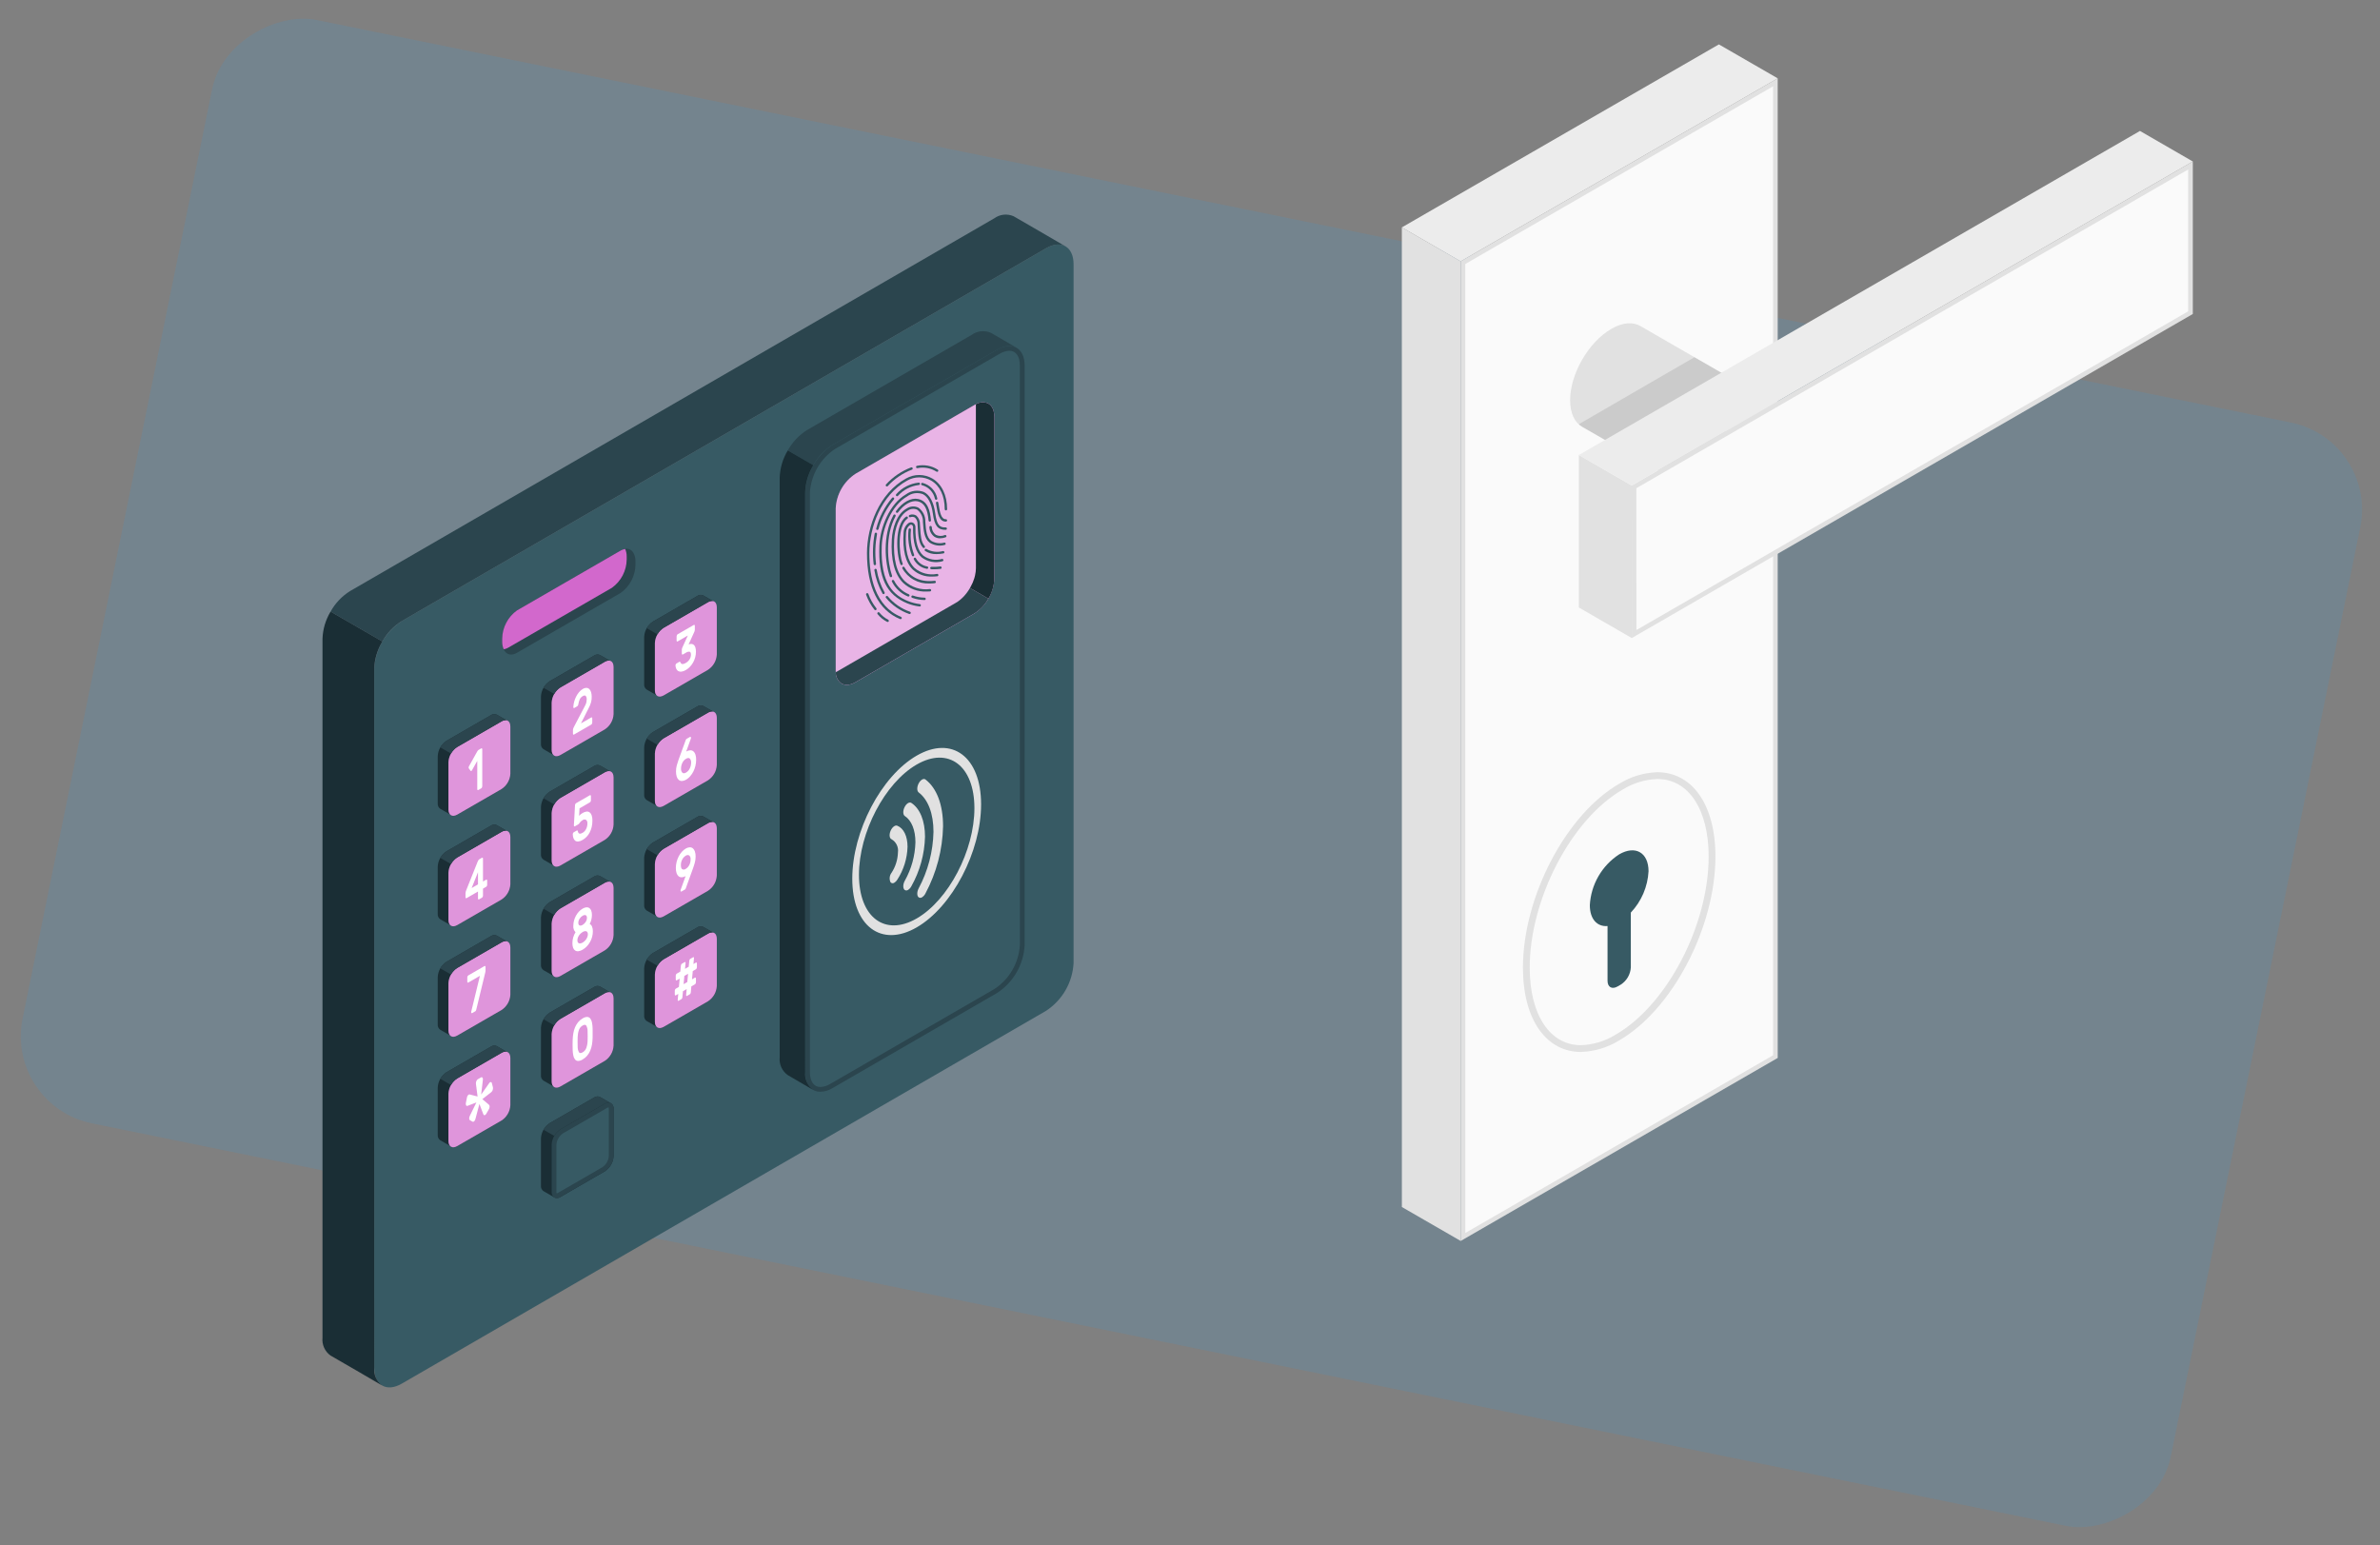 <svg width="268" height="174" viewBox="0 0 268 174" fill="none" xmlns="http://www.w3.org/2000/svg">
<rect x="0" y="0" width="268" height="174" fill="#808080" stroke="none"/>
<rect x="267.776" y="49.583" width="126.801" height="246.872" rx="10" transform="rotate(101.525 267.776 49.583)" fill="#479AC8" fill-opacity="0.2"/>
<path d="M157.854 25.608L164.477 29.431L164.482 139.747L157.858 135.924L157.854 25.608Z" fill="#E1E1E1"/>
<path d="M164.737 29.581L199.918 9.271L199.92 118.987L164.741 139.297L164.737 29.581Z" fill="#FAFAFA"/>
<path d="M199.658 9.721L199.66 118.837L165.002 138.846L164.997 29.731L199.658 9.721ZM200.178 8.821L164.477 29.431L164.482 139.747L200.18 119.137L200.178 8.821Z" fill="#E1E1E1"/>
<path d="M200.178 8.821L193.555 5L157.854 25.608L164.477 29.431L200.178 8.821Z" fill="#ECECEC"/>
<path d="M178.163 48.067L194.537 57.521L201.092 46.168L184.717 36.714C183.878 36.229 182.719 36.299 181.439 37.038C178.879 38.516 176.804 42.111 176.804 45.066C176.804 46.544 177.323 47.583 178.163 48.067Z" fill="#E1E1E1"/>
<path opacity="0.1" d="M194.322 42.255V55.373L192.58 56.368L178.147 48.049C178.006 47.986 177.884 47.889 177.792 47.765L190.803 40.228L194.322 42.255Z" fill="black"/>
<path d="M184.002 54.826L246.662 18.635V35.21L184.006 71.402L184.002 54.826Z" fill="#FAFAFA"/>
<path d="M246.401 19.085V35.06L184.266 70.951L184.262 54.976L246.401 19.085ZM246.921 18.184L183.742 54.676L183.746 71.852L246.921 35.36V18.184Z" fill="#E1E1E1"/>
<path d="M183.742 54.676L177.792 51.238V68.415L183.746 71.852L183.742 54.676Z" fill="#E1E1E1"/>
<path d="M246.921 18.185L240.971 14.746L177.792 51.238L183.742 54.676L246.921 18.185Z" fill="#ECECEC"/>
<path d="M178.025 118.082C174.287 118.082 171.872 114.505 171.872 108.97C171.872 101.123 176.648 91.983 182.519 88.593C183.756 87.823 185.174 87.392 186.631 87.344C190.369 87.344 192.785 90.92 192.785 96.455C192.785 104.302 188.008 113.443 182.138 116.832C180.9 117.603 179.482 118.034 178.025 118.082Z" fill="#FAFAFA"/>
<path d="M186.631 86.962V87.725C190.138 87.725 192.403 91.152 192.403 96.456C192.403 104.181 187.713 113.173 181.947 116.502C180.768 117.239 179.415 117.652 178.026 117.701C174.519 117.701 172.253 114.273 172.253 108.97C172.253 101.245 176.944 92.252 182.709 88.923C183.889 88.186 185.241 87.773 186.631 87.725L186.631 86.962ZM186.631 86.962C185.107 87.011 183.623 87.459 182.328 88.263C176.343 91.718 171.491 100.989 171.491 108.97C171.491 114.912 174.18 118.463 178.026 118.463C179.549 118.414 181.033 117.966 182.328 117.162C188.313 113.707 193.166 104.436 193.166 96.456C193.166 90.513 190.476 86.962 186.631 86.962Z" fill="#E1E1E1"/>
<path d="M179.023 101.934C179.085 100.787 179.417 99.671 179.991 98.676C180.565 97.681 181.366 96.836 182.328 96.209C184.153 95.154 185.634 96.009 185.634 98.117C185.541 99.854 184.834 101.502 183.639 102.767L183.64 108.934C183.619 109.322 183.506 109.699 183.312 110.035C183.118 110.372 182.847 110.658 182.522 110.87L182.136 111.092C181.518 111.449 181.017 111.16 181.017 110.447V104.284C179.845 104.376 179.023 103.504 179.023 101.934Z" fill="#375A64"/>
<path d="M42.138 154.022L42.138 75.318C42.196 74.241 42.508 73.192 43.047 72.258C43.586 71.324 44.338 70.53 45.242 69.941L117.785 27.961C119.499 26.971 120.889 27.774 120.889 29.754L120.89 108.458C120.831 109.535 120.52 110.584 119.98 111.518C119.441 112.452 118.689 113.246 117.785 113.835L45.242 155.815C43.528 156.804 42.138 156.002 42.138 154.022Z" fill="#375A64"/>
<path d="M119.988 27.748L120.02 27.77C119.457 27.418 118.665 27.454 117.783 27.963L45.241 69.942C44.329 70.509 43.578 71.3 43.058 72.24L37.226 68.874C37.748 67.929 38.503 67.133 39.419 66.562L111.962 24.583C112.272 24.358 112.636 24.218 113.017 24.177C113.398 24.136 113.783 24.196 114.134 24.35C114.708 24.669 119.425 27.418 119.988 27.748Z" fill="#2B454E"/>
<path d="M43.058 72.24C42.491 73.17 42.174 74.23 42.136 75.319L42.14 154.022C42.103 154.399 42.162 154.779 42.314 155.127C42.465 155.475 42.702 155.778 43.004 156.008C42.366 155.624 37.778 152.971 37.222 152.652C36.906 152.427 36.656 152.123 36.497 151.769C36.338 151.416 36.275 151.027 36.315 150.641V71.938C36.352 70.856 36.665 69.801 37.225 68.874L43.058 72.24Z" fill="#1A2E35"/>
<path d="M55.273 80.54L50.282 83.421C49.993 83.609 49.753 83.862 49.581 84.161C49.409 84.459 49.309 84.794 49.291 85.138L49.291 90.468C49.279 90.586 49.298 90.705 49.349 90.812C49.398 90.92 49.477 91.012 49.575 91.079C49.623 91.108 50.77 91.77 50.819 91.798C50.926 91.848 51.044 91.869 51.162 91.858C51.28 91.848 51.392 91.806 51.488 91.737L56.479 88.855C56.768 88.667 57.008 88.414 57.18 88.115C57.352 87.817 57.452 87.483 57.47 87.139L57.47 81.808C57.482 81.691 57.462 81.573 57.413 81.466C57.364 81.359 57.288 81.268 57.191 81.2C57.142 81.17 55.993 80.507 55.944 80.48C55.837 80.428 55.718 80.407 55.6 80.417C55.482 80.428 55.369 80.47 55.273 80.54Z" fill="#1A2E35"/>
<path d="M56.479 88.855L51.488 91.737C50.941 92.052 50.497 91.796 50.497 91.164L50.497 85.834C50.516 85.49 50.615 85.156 50.787 84.857C50.96 84.559 51.2 84.305 51.488 84.117L56.479 81.236C57.026 80.92 57.47 81.176 57.47 81.808V87.139C57.452 87.483 57.352 87.817 57.18 88.115C57.008 88.414 56.768 88.667 56.479 88.855Z" fill="#D268CC"/>
<path opacity="0.3" d="M56.479 88.855L51.488 91.737C50.941 92.052 50.497 91.796 50.497 91.164L50.497 85.834C50.516 85.49 50.615 85.156 50.787 84.857C50.96 84.559 51.2 84.305 51.488 84.117L56.479 81.236C57.026 80.92 57.47 81.176 57.47 81.808V87.139C57.452 87.483 57.352 87.817 57.18 88.115C57.008 88.414 56.768 88.667 56.479 88.855Z" fill="white"/>
<path d="M57.036 81.111L55.947 80.482C55.84 80.43 55.72 80.408 55.601 80.418C55.482 80.429 55.368 80.471 55.271 80.541L50.279 83.424C49.985 83.605 49.743 83.86 49.579 84.164L50.787 84.861C50.952 84.558 51.193 84.303 51.487 84.121L56.479 81.238C56.644 81.132 56.841 81.087 57.036 81.111Z" fill="#2B454E"/>
<path d="M66.896 73.827L61.905 76.708C61.617 76.896 61.377 77.15 61.204 77.448C61.032 77.746 60.933 78.081 60.914 78.425L60.914 83.755C60.902 83.873 60.922 83.992 60.972 84.1C61.022 84.207 61.1 84.3 61.198 84.367C61.246 84.395 62.393 85.057 62.443 85.085C62.55 85.136 62.668 85.157 62.785 85.146C62.903 85.135 63.016 85.093 63.112 85.024L68.103 82.142C68.391 81.954 68.631 81.701 68.803 81.403C68.975 81.105 69.075 80.77 69.094 80.426L69.094 75.096C69.105 74.979 69.086 74.861 69.037 74.754C68.988 74.647 68.911 74.555 68.815 74.487C68.765 74.457 67.616 73.795 67.567 73.767C67.46 73.716 67.342 73.694 67.224 73.705C67.105 73.715 66.992 73.758 66.896 73.827Z" fill="#1A2E35"/>
<path d="M68.102 82.143L63.111 85.024C62.564 85.34 62.12 85.084 62.12 84.452V79.121C62.139 78.778 62.238 78.443 62.41 78.145C62.583 77.846 62.823 77.593 63.111 77.405L68.102 74.523C68.65 74.207 69.093 74.464 69.093 75.096L69.093 80.426C69.075 80.77 68.975 81.105 68.803 81.403C68.631 81.701 68.391 81.955 68.102 82.143Z" fill="#D268CC"/>
<path opacity="0.3" d="M68.102 82.143L63.111 85.024C62.564 85.34 62.12 85.084 62.12 84.452V79.121C62.139 78.778 62.238 78.443 62.41 78.145C62.583 77.846 62.823 77.593 63.111 77.405L68.102 74.523C68.65 74.207 69.093 74.464 69.093 75.096L69.093 80.426C69.075 80.77 68.975 81.105 68.803 81.403C68.631 81.701 68.391 81.955 68.102 82.143Z" fill="white"/>
<path d="M68.659 74.398L67.57 73.769C67.463 73.718 67.343 73.695 67.224 73.706C67.105 73.716 66.991 73.758 66.894 73.828L61.902 76.711C61.608 76.892 61.367 77.147 61.202 77.451L62.41 78.149C62.575 77.845 62.816 77.59 63.11 77.409L68.102 74.525C68.267 74.419 68.464 74.374 68.659 74.398Z" fill="#2B454E"/>
<path d="M78.519 67.114L73.528 69.996C73.24 70.184 73 70.437 72.828 70.735C72.655 71.034 72.556 71.368 72.537 71.712L72.537 77.043C72.525 77.16 72.545 77.28 72.595 77.387C72.645 77.495 72.723 77.587 72.821 77.654C72.869 77.682 74.016 78.345 74.066 78.373C74.172 78.423 74.291 78.444 74.409 78.433C74.526 78.422 74.639 78.38 74.735 78.311L79.726 75.43C80.014 75.242 80.254 74.988 80.426 74.69C80.599 74.392 80.698 74.057 80.716 73.713L80.717 68.383C80.728 68.266 80.709 68.148 80.66 68.041C80.611 67.934 80.534 67.842 80.438 67.775C80.388 67.745 79.239 67.082 79.191 67.054C79.084 67.003 78.965 66.982 78.847 66.992C78.728 67.003 78.615 67.045 78.519 67.114Z" fill="#1A2E35"/>
<path d="M79.726 75.43L74.735 78.311C74.187 78.627 73.744 78.371 73.744 77.739L73.744 72.409C73.762 72.065 73.862 71.73 74.034 71.432C74.206 71.134 74.446 70.88 74.735 70.692L79.726 67.811C80.273 67.495 80.717 67.751 80.717 68.383L80.717 73.713C80.698 74.057 80.599 74.392 80.426 74.69C80.254 74.988 80.014 75.242 79.726 75.43Z" fill="#D268CC"/>
<path opacity="0.3" d="M79.726 75.43L74.735 78.311C74.187 78.627 73.744 78.371 73.744 77.739L73.744 72.409C73.762 72.065 73.862 71.73 74.034 71.432C74.206 71.134 74.446 70.88 74.735 70.692L79.726 67.811C80.273 67.495 80.717 67.751 80.717 68.383L80.717 73.713C80.698 74.057 80.599 74.392 80.426 74.69C80.254 74.988 80.014 75.242 79.726 75.43Z" fill="white"/>
<path d="M80.283 67.686L79.194 67.057C79.086 67.005 78.966 66.983 78.847 66.993C78.728 67.003 78.614 67.046 78.517 67.115L73.526 69.998C73.231 70.179 72.99 70.434 72.826 70.738L74.034 71.436C74.199 71.133 74.44 70.877 74.734 70.696L79.725 67.813C79.891 67.706 80.088 67.661 80.283 67.686Z" fill="#2B454E"/>
<path d="M55.273 92.981L50.282 95.863C49.993 96.051 49.753 96.304 49.581 96.603C49.409 96.901 49.309 97.235 49.291 97.579L49.291 102.91C49.279 103.028 49.298 103.147 49.349 103.254C49.398 103.362 49.477 103.454 49.575 103.521C49.623 103.549 50.77 104.212 50.819 104.24C50.926 104.29 51.044 104.311 51.162 104.3C51.28 104.29 51.392 104.247 51.488 104.178L56.479 101.297C56.768 101.109 57.008 100.855 57.18 100.557C57.352 100.259 57.451 99.924 57.47 99.581L57.47 94.25C57.482 94.133 57.462 94.015 57.413 93.908C57.364 93.801 57.288 93.709 57.191 93.642C57.142 93.612 55.993 92.949 55.944 92.921C55.837 92.87 55.718 92.849 55.6 92.859C55.482 92.87 55.369 92.912 55.273 92.981Z" fill="#1A2E35"/>
<path d="M56.479 101.297L51.488 104.178C50.941 104.494 50.497 104.238 50.497 103.606L50.497 98.276C50.516 97.932 50.615 97.597 50.787 97.299C50.96 97.001 51.2 96.747 51.488 96.559L56.479 93.678C57.026 93.362 57.47 93.618 57.47 94.25V99.581C57.452 99.924 57.352 100.259 57.18 100.557C57.008 100.856 56.768 101.109 56.479 101.297Z" fill="#D268CC"/>
<path opacity="0.3" d="M56.479 101.297L51.488 104.178C50.941 104.494 50.497 104.238 50.497 103.606L50.497 98.276C50.516 97.932 50.615 97.597 50.787 97.299C50.96 97.001 51.2 96.747 51.488 96.559L56.479 93.678C57.026 93.362 57.47 93.618 57.47 94.25V99.581C57.452 99.924 57.352 100.259 57.18 100.557C57.008 100.856 56.768 101.109 56.479 101.297Z" fill="white"/>
<path d="M57.036 93.553L55.947 92.924C55.84 92.872 55.72 92.85 55.601 92.86C55.482 92.871 55.368 92.913 55.271 92.982L50.279 95.866C49.985 96.046 49.743 96.302 49.579 96.606L50.787 97.303C50.952 97 51.194 96.745 51.487 96.563L56.479 93.68C56.644 93.573 56.841 93.528 57.036 93.553Z" fill="#2B454E"/>
<path d="M66.896 86.269L61.905 89.15C61.617 89.338 61.377 89.591 61.204 89.89C61.032 90.188 60.933 90.523 60.914 90.867L60.914 96.197C60.902 96.315 60.922 96.434 60.972 96.542C61.022 96.649 61.1 96.742 61.198 96.808C61.246 96.837 62.393 97.499 62.443 97.527C62.55 97.578 62.668 97.599 62.785 97.588C62.903 97.577 63.016 97.535 63.112 97.466L68.103 94.584C68.391 94.396 68.631 94.143 68.803 93.845C68.975 93.546 69.075 93.212 69.094 92.868L69.094 87.537C69.105 87.421 69.086 87.302 69.037 87.196C68.988 87.089 68.911 86.997 68.815 86.929C68.765 86.899 67.616 86.237 67.567 86.209C67.46 86.158 67.342 86.136 67.224 86.147C67.105 86.157 66.992 86.199 66.896 86.269Z" fill="#1A2E35"/>
<path d="M68.102 94.584L63.111 97.466C62.564 97.782 62.12 97.525 62.12 96.894V91.563C62.139 91.219 62.238 90.885 62.41 90.586C62.583 90.288 62.823 90.035 63.111 89.847L68.102 86.965C68.65 86.649 69.093 86.906 69.093 87.538L69.093 92.868C69.075 93.212 68.975 93.546 68.803 93.845C68.631 94.143 68.391 94.396 68.102 94.584Z" fill="#D268CC"/>
<path opacity="0.3" d="M68.102 94.584L63.111 97.466C62.564 97.782 62.12 97.525 62.12 96.894V91.563C62.139 91.219 62.238 90.885 62.41 90.586C62.583 90.288 62.823 90.035 63.111 89.847L68.102 86.965C68.65 86.649 69.093 86.906 69.093 87.538L69.093 92.868C69.075 93.212 68.975 93.546 68.803 93.845C68.631 94.143 68.391 94.396 68.102 94.584Z" fill="white"/>
<path d="M68.659 86.84L67.57 86.211C67.463 86.159 67.343 86.138 67.224 86.148C67.105 86.158 66.991 86.2 66.894 86.27L61.902 89.153C61.608 89.334 61.367 89.589 61.202 89.893L62.41 90.59C62.575 90.287 62.816 90.032 63.11 89.85L68.102 86.967C68.267 86.861 68.464 86.816 68.659 86.84Z" fill="#2B454E"/>
<path d="M78.519 79.556L73.528 82.437C73.24 82.626 73 82.879 72.828 83.177C72.655 83.475 72.556 83.81 72.537 84.154L72.537 89.484C72.525 89.602 72.545 89.722 72.595 89.829C72.645 89.937 72.723 90.029 72.821 90.096C72.869 90.124 74.016 90.787 74.066 90.814C74.172 90.865 74.291 90.886 74.409 90.875C74.526 90.864 74.639 90.822 74.735 90.753L79.726 87.872C80.014 87.684 80.254 87.43 80.426 87.132C80.599 86.834 80.698 86.499 80.716 86.155L80.717 80.825C80.728 80.708 80.709 80.59 80.66 80.483C80.611 80.376 80.534 80.284 80.438 80.217C80.388 80.187 79.239 79.524 79.191 79.496C79.084 79.445 78.965 79.424 78.847 79.434C78.728 79.445 78.615 79.487 78.519 79.556Z" fill="#1A2E35"/>
<path d="M79.726 87.872L74.735 90.753C74.187 91.069 73.744 90.813 73.744 90.181L73.744 84.851C73.762 84.507 73.862 84.172 74.034 83.874C74.206 83.576 74.446 83.322 74.735 83.134L79.726 80.253C80.273 79.937 80.717 80.193 80.717 80.825L80.717 86.155C80.698 86.499 80.599 86.834 80.427 87.132C80.254 87.43 80.014 87.684 79.726 87.872Z" fill="#D268CC"/>
<path opacity="0.3" d="M79.726 87.872L74.735 90.753C74.187 91.069 73.744 90.813 73.744 90.181L73.744 84.851C73.762 84.507 73.862 84.172 74.034 83.874C74.206 83.576 74.446 83.322 74.735 83.134L79.726 80.253C80.273 79.937 80.717 80.193 80.717 80.825L80.717 86.155C80.698 86.499 80.599 86.834 80.427 87.132C80.254 87.43 80.014 87.684 79.726 87.872Z" fill="white"/>
<path d="M80.283 80.127L79.194 79.499C79.086 79.447 78.966 79.425 78.847 79.435C78.728 79.445 78.614 79.487 78.517 79.557L73.526 82.44C73.231 82.621 72.99 82.876 72.826 83.18L74.034 83.878C74.199 83.574 74.44 83.319 74.734 83.138L79.725 80.255C79.891 80.148 80.088 80.103 80.283 80.127Z" fill="#2B454E"/>
<path d="M55.273 105.423L50.282 108.305C49.993 108.493 49.753 108.746 49.581 109.044C49.409 109.343 49.309 109.677 49.291 110.021L49.291 115.352C49.279 115.47 49.298 115.589 49.349 115.696C49.398 115.804 49.477 115.896 49.575 115.963C49.623 115.991 50.77 116.654 50.819 116.682C50.926 116.732 51.044 116.753 51.162 116.742C51.28 116.731 51.392 116.689 51.488 116.62L56.479 113.739C56.768 113.551 57.008 113.297 57.18 112.999C57.352 112.701 57.452 112.366 57.47 112.022L57.47 106.692C57.482 106.575 57.462 106.457 57.413 106.35C57.364 106.243 57.288 106.151 57.191 106.084C57.142 106.054 55.993 105.391 55.944 105.363C55.837 105.312 55.718 105.291 55.6 105.301C55.482 105.312 55.369 105.354 55.273 105.423Z" fill="#1A2E35"/>
<path d="M56.479 113.739L51.488 116.62C50.941 116.936 50.497 116.68 50.497 116.048L50.497 110.718C50.516 110.374 50.615 110.039 50.787 109.741C50.96 109.443 51.2 109.189 51.488 109.001L56.479 106.12C57.026 105.804 57.47 106.06 57.47 106.692V112.022C57.452 112.366 57.352 112.701 57.18 112.999C57.008 113.297 56.768 113.551 56.479 113.739Z" fill="#D268CC"/>
<path opacity="0.3" d="M56.479 113.739L51.488 116.62C50.941 116.936 50.497 116.68 50.497 116.048L50.497 110.718C50.516 110.374 50.615 110.039 50.787 109.741C50.96 109.443 51.2 109.189 51.488 109.001L56.479 106.12C57.026 105.804 57.47 106.06 57.47 106.692V112.022C57.452 112.366 57.352 112.701 57.18 112.999C57.008 113.297 56.768 113.551 56.479 113.739Z" fill="white"/>
<path d="M57.036 105.995L55.947 105.366C55.84 105.314 55.72 105.292 55.601 105.302C55.482 105.312 55.368 105.355 55.271 105.424L50.279 108.307C49.985 108.488 49.743 108.744 49.579 109.047L50.787 109.745C50.952 109.442 51.193 109.186 51.487 109.005L56.479 106.122C56.644 106.015 56.841 105.97 57.036 105.995Z" fill="#2B454E"/>
<path d="M66.896 98.711L61.905 101.592C61.617 101.78 61.377 102.033 61.204 102.332C61.032 102.63 60.933 102.965 60.914 103.309L60.914 108.639C60.902 108.757 60.922 108.876 60.972 108.984C61.022 109.091 61.1 109.183 61.198 109.25C61.246 109.279 62.393 109.941 62.443 109.969C62.55 110.019 62.668 110.04 62.785 110.03C62.903 110.019 63.016 109.977 63.112 109.908L68.103 107.026C68.391 106.838 68.631 106.585 68.803 106.286C68.975 105.988 69.075 105.654 69.094 105.31L69.094 99.979C69.105 99.862 69.086 99.744 69.037 99.638C68.988 99.531 68.911 99.439 68.815 99.371C68.765 99.341 67.616 98.678 67.567 98.651C67.46 98.6 67.342 98.578 67.224 98.588C67.105 98.599 66.992 98.641 66.896 98.711Z" fill="#1A2E35"/>
<path d="M68.102 107.026L63.111 109.908C62.564 110.224 62.12 109.967 62.12 109.335V104.005C62.139 103.661 62.238 103.327 62.41 103.028C62.583 102.73 62.823 102.477 63.111 102.288L68.102 99.407C68.65 99.091 69.093 99.347 69.093 99.979L69.093 105.31C69.075 105.654 68.975 105.988 68.803 106.287C68.631 106.585 68.391 106.838 68.102 107.026Z" fill="#D268CC"/>
<path opacity="0.3" d="M68.102 107.026L63.111 109.908C62.564 110.224 62.12 109.967 62.12 109.335V104.005C62.139 103.661 62.238 103.327 62.41 103.028C62.583 102.73 62.823 102.477 63.111 102.288L68.102 99.407C68.65 99.091 69.093 99.347 69.093 99.979L69.093 105.31C69.075 105.654 68.975 105.988 68.803 106.287C68.631 106.585 68.391 106.838 68.102 107.026Z" fill="white"/>
<path d="M68.659 99.282L67.57 98.653C67.463 98.601 67.343 98.579 67.224 98.59C67.105 98.6 66.991 98.642 66.894 98.712L61.902 101.595C61.608 101.776 61.367 102.031 61.202 102.335L62.41 103.032C62.575 102.729 62.816 102.474 63.11 102.292L68.102 99.409C68.267 99.303 68.464 99.258 68.659 99.282Z" fill="#2B454E"/>
<path d="M78.519 91.998L73.528 94.879C73.24 95.067 73 95.321 72.828 95.619C72.655 95.917 72.556 96.252 72.537 96.596L72.537 101.926C72.525 102.044 72.545 102.163 72.595 102.271C72.645 102.379 72.723 102.471 72.821 102.538C72.869 102.566 74.016 103.228 74.066 103.256C74.172 103.307 74.291 103.328 74.409 103.317C74.526 103.306 74.639 103.264 74.735 103.195L79.726 100.314C80.014 100.125 80.254 99.872 80.426 99.574C80.599 99.276 80.698 98.941 80.716 98.597L80.717 93.267C80.728 93.15 80.709 93.032 80.66 92.925C80.611 92.818 80.534 92.726 80.438 92.659C80.388 92.629 79.239 91.966 79.191 91.938C79.084 91.887 78.965 91.865 78.847 91.876C78.728 91.886 78.615 91.929 78.519 91.998Z" fill="#1A2E35"/>
<path d="M79.726 100.314L74.735 103.195C74.187 103.511 73.744 103.255 73.744 102.623L73.744 97.292C73.762 96.948 73.862 96.614 74.034 96.316C74.206 96.017 74.446 95.764 74.735 95.576L79.726 92.695C80.273 92.379 80.717 92.635 80.717 93.267L80.717 98.597C80.698 98.941 80.599 99.276 80.426 99.574C80.254 99.872 80.014 100.126 79.726 100.314Z" fill="#D268CC"/>
<path opacity="0.3" d="M79.726 100.314L74.735 103.195C74.187 103.511 73.744 103.255 73.744 102.623L73.744 97.292C73.762 96.948 73.862 96.614 74.034 96.316C74.206 96.017 74.446 95.764 74.735 95.576L79.726 92.695C80.273 92.379 80.717 92.635 80.717 93.267L80.717 98.597C80.698 98.941 80.599 99.276 80.426 99.574C80.254 99.872 80.014 100.126 79.726 100.314Z" fill="white"/>
<path d="M80.283 92.569L79.194 91.941C79.086 91.889 78.966 91.867 78.847 91.877C78.728 91.887 78.614 91.929 78.517 91.999L73.526 94.882C73.231 95.063 72.99 95.318 72.826 95.622L74.034 96.32C74.199 96.016 74.44 95.761 74.734 95.58L79.725 92.697C79.891 92.59 80.088 92.545 80.283 92.569Z" fill="#2B454E"/>
<path d="M55.273 117.865L50.282 120.746C49.993 120.935 49.753 121.188 49.581 121.486C49.409 121.785 49.309 122.119 49.291 122.463L49.291 127.793C49.279 127.911 49.298 128.031 49.349 128.138C49.398 128.246 49.477 128.338 49.575 128.405C49.623 128.433 50.77 129.096 50.819 129.123C50.926 129.174 51.044 129.195 51.162 129.184C51.28 129.173 51.392 129.131 51.488 129.062L56.479 126.181C56.768 125.993 57.008 125.739 57.18 125.441C57.352 125.143 57.451 124.808 57.47 124.464L57.47 119.134C57.482 119.017 57.462 118.899 57.413 118.792C57.364 118.685 57.288 118.593 57.191 118.526C57.142 118.496 55.993 117.833 55.944 117.805C55.837 117.754 55.718 117.733 55.6 117.743C55.482 117.754 55.369 117.796 55.273 117.865Z" fill="#1A2E35"/>
<path d="M56.479 126.181L51.488 129.062C50.941 129.378 50.497 129.122 50.497 128.49L50.497 123.16C50.516 122.816 50.615 122.481 50.787 122.183C50.96 121.885 51.2 121.631 51.488 121.443L56.479 118.562C57.026 118.246 57.47 118.502 57.47 119.134V124.464C57.452 124.808 57.352 125.143 57.18 125.441C57.008 125.739 56.768 125.993 56.479 126.181Z" fill="#D268CC"/>
<path opacity="0.3" d="M56.479 126.181L51.488 129.062C50.941 129.378 50.497 129.122 50.497 128.49L50.497 123.16C50.516 122.816 50.615 122.481 50.787 122.183C50.96 121.885 51.2 121.631 51.488 121.443L56.479 118.562C57.026 118.246 57.47 118.502 57.47 119.134V124.464C57.452 124.808 57.352 125.143 57.18 125.441C57.008 125.739 56.768 125.993 56.479 126.181Z" fill="white"/>
<path d="M57.036 118.437L55.947 117.808C55.84 117.756 55.72 117.734 55.601 117.744C55.482 117.754 55.368 117.797 55.271 117.866L50.279 120.749C49.985 120.93 49.743 121.186 49.579 121.489L50.787 122.187C50.952 121.883 51.193 121.628 51.487 121.447L56.479 118.564C56.644 118.457 56.841 118.412 57.036 118.437Z" fill="#2B454E"/>
<path d="M66.896 111.153L61.905 114.034C61.617 114.222 61.377 114.475 61.204 114.774C61.032 115.072 60.933 115.407 60.914 115.75L60.914 121.081C60.902 121.199 60.922 121.318 60.972 121.426C61.022 121.533 61.1 121.625 61.198 121.692C61.246 121.721 62.393 122.383 62.443 122.411C62.55 122.461 62.668 122.482 62.785 122.471C62.903 122.461 63.016 122.419 63.112 122.35L68.103 119.468C68.391 119.28 68.631 119.027 68.803 118.728C68.975 118.43 69.075 118.096 69.094 117.752L69.094 112.421C69.105 112.304 69.086 112.186 69.037 112.079C68.988 111.973 68.911 111.881 68.815 111.813C68.765 111.783 67.616 111.12 67.567 111.093C67.46 111.041 67.342 111.02 67.224 111.03C67.105 111.041 66.992 111.083 66.896 111.153Z" fill="#1A2E35"/>
<path d="M68.102 119.468L63.111 122.349C62.564 122.665 62.12 122.409 62.12 121.777V116.447C62.139 116.103 62.238 115.768 62.41 115.47C62.583 115.172 62.823 114.918 63.111 114.73L68.102 111.849C68.65 111.533 69.093 111.789 69.093 112.421L69.093 117.751C69.075 118.095 68.975 118.43 68.803 118.728C68.631 119.027 68.391 119.28 68.102 119.468Z" fill="#D268CC"/>
<path opacity="0.3" d="M68.102 119.468L63.111 122.349C62.564 122.665 62.12 122.409 62.12 121.777V116.447C62.139 116.103 62.238 115.768 62.41 115.47C62.583 115.172 62.823 114.918 63.111 114.73L68.102 111.849C68.65 111.533 69.093 111.789 69.093 112.421L69.093 117.751C69.075 118.095 68.975 118.43 68.803 118.728C68.631 119.027 68.391 119.28 68.102 119.468Z" fill="white"/>
<path d="M68.659 111.724L67.57 111.095C67.463 111.043 67.343 111.021 67.224 111.031C67.105 111.042 66.991 111.084 66.894 111.154L61.902 114.037C61.608 114.218 61.367 114.473 61.202 114.777L62.41 115.474C62.575 115.171 62.816 114.916 63.11 114.734L68.102 111.851C68.267 111.745 68.464 111.7 68.659 111.724Z" fill="#2B454E"/>
<path d="M78.519 104.44L73.528 107.321C73.24 107.509 73 107.763 72.828 108.061C72.655 108.359 72.556 108.694 72.537 109.038L72.537 114.368C72.525 114.486 72.545 114.605 72.595 114.713C72.645 114.821 72.723 114.913 72.821 114.98C72.869 115.008 74.016 115.67 74.066 115.698C74.172 115.749 74.291 115.77 74.409 115.759C74.526 115.748 74.639 115.706 74.735 115.637L79.726 112.756C80.014 112.567 80.254 112.314 80.426 112.016C80.599 111.718 80.698 111.383 80.716 111.039L80.717 105.709C80.728 105.592 80.709 105.474 80.66 105.367C80.611 105.26 80.534 105.168 80.438 105.1C80.388 105.07 79.239 104.408 79.191 104.38C79.084 104.329 78.965 104.307 78.847 104.318C78.728 104.328 78.615 104.371 78.519 104.44Z" fill="#1A2E35"/>
<path d="M79.726 112.756L74.735 115.637C74.187 115.953 73.744 115.697 73.744 115.065L73.744 109.734C73.762 109.39 73.862 109.056 74.034 108.757C74.206 108.459 74.446 108.206 74.735 108.018L79.726 105.136C80.273 104.82 80.717 105.077 80.717 105.709L80.717 111.039C80.698 111.383 80.599 111.717 80.427 112.016C80.254 112.314 80.014 112.567 79.726 112.756Z" fill="#D268CC"/>
<path opacity="0.3" d="M79.726 112.756L74.735 115.637C74.187 115.953 73.744 115.697 73.744 115.065L73.744 109.734C73.762 109.39 73.862 109.056 74.034 108.757C74.206 108.459 74.446 108.206 74.735 108.018L79.726 105.136C80.273 104.82 80.717 105.077 80.717 105.709L80.717 111.039C80.698 111.383 80.599 111.717 80.427 112.016C80.254 112.314 80.014 112.567 79.726 112.756Z" fill="white"/>
<path d="M80.283 105.011L79.194 104.382C79.086 104.33 78.966 104.308 78.847 104.319C78.728 104.329 78.614 104.371 78.517 104.441L73.526 107.324C73.231 107.505 72.99 107.76 72.826 108.064L74.034 108.761C74.199 108.458 74.44 108.203 74.734 108.021L79.725 105.138C79.891 105.032 80.088 104.987 80.283 105.011Z" fill="#2B454E"/>
<path d="M52.795 86.534C52.774 86.5 52.766 86.459 52.772 86.419C52.776 86.37 52.791 86.321 52.816 86.278L53.721 84.657C53.743 84.619 53.766 84.581 53.79 84.544C53.809 84.512 53.835 84.484 53.867 84.464L54.192 84.276C54.204 84.267 54.218 84.263 54.233 84.264C54.248 84.265 54.261 84.272 54.272 84.282C54.284 84.296 54.293 84.312 54.299 84.33C54.304 84.347 54.306 84.366 54.305 84.384V88.534C54.304 88.582 54.293 88.63 54.272 88.674C54.256 88.714 54.228 88.748 54.192 88.772L53.855 88.967C53.843 88.975 53.828 88.98 53.814 88.979C53.799 88.978 53.785 88.971 53.775 88.961C53.763 88.947 53.754 88.931 53.748 88.913C53.742 88.895 53.74 88.877 53.742 88.858V85.686L53.15 86.74C53.133 86.777 53.104 86.806 53.068 86.823C53.054 86.829 53.04 86.829 53.026 86.825C53.012 86.821 52.999 86.812 52.991 86.8L52.795 86.534Z" fill="white"/>
<path d="M65.869 79.489C65.944 79.362 65.998 79.225 66.031 79.081C66.052 78.977 66.064 78.871 66.066 78.765C66.077 78.629 66.04 78.492 65.962 78.379C65.892 78.296 65.776 78.303 65.615 78.396C65.467 78.479 65.349 78.608 65.279 78.763C65.204 78.933 65.153 79.111 65.127 79.295C65.121 79.349 65.104 79.401 65.077 79.448C65.059 79.482 65.034 79.512 65.002 79.533L64.673 79.724C64.661 79.733 64.646 79.737 64.632 79.737C64.617 79.736 64.603 79.731 64.591 79.722C64.578 79.708 64.568 79.691 64.562 79.672C64.557 79.654 64.556 79.634 64.56 79.615C64.569 79.412 64.601 79.21 64.656 79.014C64.71 78.814 64.785 78.62 64.879 78.436C64.968 78.259 65.078 78.093 65.206 77.942C65.32 77.804 65.457 77.687 65.611 77.595C65.745 77.505 65.904 77.459 66.066 77.465C66.187 77.475 66.3 77.531 66.383 77.621C66.472 77.724 66.535 77.845 66.568 77.977C66.609 78.13 66.629 78.288 66.629 78.447C66.629 78.554 66.625 78.657 66.617 78.759C66.607 78.868 66.587 78.976 66.558 79.081C66.522 79.21 66.477 79.337 66.424 79.46C66.355 79.621 66.277 79.779 66.191 79.932L65.419 81.463L66.579 80.794C66.591 80.785 66.605 80.781 66.619 80.782C66.634 80.783 66.647 80.789 66.658 80.799C66.67 80.813 66.679 80.829 66.685 80.847C66.691 80.865 66.693 80.884 66.691 80.902V81.358C66.691 81.407 66.679 81.455 66.658 81.499C66.642 81.539 66.614 81.573 66.579 81.596L64.63 82.721C64.619 82.73 64.604 82.734 64.59 82.733C64.575 82.732 64.562 82.726 64.552 82.716C64.539 82.702 64.53 82.686 64.524 82.668C64.518 82.65 64.516 82.632 64.518 82.613V82.221C64.518 82.148 64.532 82.075 64.56 82.007C64.58 81.955 64.603 81.904 64.63 81.855L65.869 79.489Z" fill="white"/>
<path d="M78.129 70.374C78.141 70.365 78.155 70.361 78.169 70.362C78.184 70.363 78.198 70.37 78.208 70.38C78.22 70.394 78.23 70.41 78.236 70.428C78.241 70.445 78.243 70.464 78.242 70.483V70.939C78.241 70.99 78.23 71.041 78.21 71.088C78.189 71.142 78.17 71.188 78.149 71.23L77.54 72.57C77.648 72.526 77.765 72.507 77.881 72.515C77.978 72.523 78.07 72.564 78.141 72.631C78.221 72.712 78.279 72.812 78.308 72.923C78.35 73.075 78.37 73.232 78.367 73.39C78.368 73.608 78.339 73.824 78.281 74.033C78.226 74.235 78.146 74.429 78.043 74.611C77.944 74.786 77.824 74.949 77.684 75.095C77.552 75.234 77.401 75.353 77.236 75.45C77.082 75.548 76.909 75.611 76.729 75.636C76.605 75.652 76.48 75.629 76.37 75.57C76.272 75.512 76.195 75.423 76.152 75.318C76.101 75.202 76.071 75.078 76.064 74.951C76.061 74.902 76.072 74.852 76.095 74.808C76.113 74.769 76.141 74.736 76.177 74.713L76.506 74.522C76.516 74.514 76.528 74.51 76.541 74.51C76.554 74.511 76.566 74.516 76.575 74.524C76.598 74.55 76.617 74.579 76.632 74.611C76.646 74.65 76.669 74.686 76.698 74.716C76.728 74.747 76.767 74.767 76.808 74.775C76.867 74.784 76.926 74.78 76.982 74.761C77.071 74.734 77.156 74.695 77.236 74.646C77.403 74.551 77.544 74.415 77.647 74.252C77.75 74.092 77.804 73.906 77.803 73.716C77.803 73.523 77.751 73.415 77.647 73.391C77.501 73.378 77.355 73.418 77.236 73.504L76.89 73.704C76.878 73.712 76.864 73.717 76.849 73.716C76.835 73.715 76.821 73.708 76.811 73.698C76.799 73.684 76.79 73.668 76.784 73.65C76.778 73.632 76.776 73.614 76.777 73.595V73.139C76.778 73.088 76.789 73.037 76.808 72.99C76.829 72.937 76.849 72.89 76.869 72.849L77.453 71.567L76.302 72.232C76.29 72.241 76.275 72.245 76.261 72.244C76.246 72.243 76.233 72.237 76.222 72.227C76.21 72.213 76.201 72.196 76.195 72.179C76.19 72.161 76.188 72.142 76.189 72.124V71.668C76.19 71.619 76.201 71.57 76.222 71.526C76.239 71.487 76.266 71.453 76.302 71.43L78.129 70.374Z" fill="white"/>
<path d="M53.936 101.283C53.924 101.291 53.91 101.295 53.895 101.294C53.881 101.293 53.867 101.287 53.857 101.276C53.845 101.262 53.835 101.246 53.83 101.229C53.824 101.211 53.822 101.193 53.824 101.174V100.397L52.531 101.144C52.519 101.152 52.505 101.156 52.49 101.155C52.475 101.154 52.462 101.148 52.451 101.137C52.439 101.124 52.43 101.107 52.424 101.09C52.418 101.072 52.416 101.054 52.418 101.035V100.579C52.418 100.521 52.427 100.462 52.445 100.406C52.463 100.35 52.485 100.29 52.51 100.224L53.786 97.034C53.816 96.932 53.875 96.842 53.957 96.774L54.274 96.591C54.286 96.583 54.3 96.579 54.315 96.58C54.33 96.581 54.343 96.587 54.354 96.597C54.366 96.611 54.375 96.627 54.381 96.645C54.386 96.663 54.389 96.681 54.387 96.7V99.269L54.745 99.062C54.757 99.053 54.772 99.048 54.786 99.049C54.801 99.05 54.814 99.057 54.825 99.067C54.837 99.081 54.846 99.098 54.852 99.115C54.858 99.133 54.86 99.152 54.858 99.171V99.626C54.858 99.675 54.846 99.724 54.825 99.767C54.809 99.807 54.781 99.841 54.745 99.865L54.387 100.072V100.849C54.387 100.898 54.375 100.946 54.354 100.99C54.337 101.029 54.31 101.063 54.274 101.087L53.936 101.283ZM53.824 99.593V98.22L53.111 100.005L53.824 99.593Z" fill="white"/>
<path d="M64.748 90.693C64.748 90.645 64.76 90.597 64.781 90.553C64.797 90.513 64.825 90.479 64.861 90.455L66.429 89.55C66.44 89.541 66.455 89.537 66.47 89.538C66.484 89.539 66.498 89.545 66.508 89.556C66.52 89.57 66.529 89.586 66.535 89.604C66.541 89.621 66.543 89.64 66.541 89.658V90.114C66.541 90.163 66.529 90.212 66.508 90.256C66.492 90.295 66.465 90.329 66.429 90.353L65.257 91.03L65.211 91.878C65.275 91.797 65.351 91.726 65.434 91.665C65.508 91.615 65.568 91.576 65.616 91.548C65.748 91.466 65.895 91.414 66.049 91.394C66.171 91.379 66.295 91.409 66.396 91.48C66.504 91.565 66.584 91.681 66.625 91.813C66.686 92.003 66.714 92.201 66.708 92.4C66.711 92.654 66.682 92.907 66.623 93.153C66.571 93.368 66.492 93.575 66.389 93.77C66.212 94.106 65.944 94.387 65.616 94.579C65.466 94.675 65.297 94.737 65.121 94.762C65.001 94.777 64.879 94.748 64.779 94.681C64.684 94.608 64.612 94.508 64.575 94.394C64.526 94.254 64.5 94.108 64.498 93.96C64.495 93.91 64.505 93.86 64.529 93.816C64.546 93.778 64.575 93.745 64.61 93.721L64.948 93.526C64.959 93.518 64.972 93.514 64.986 93.514C64.999 93.513 65.012 93.517 65.023 93.525C65.049 93.546 65.066 93.577 65.069 93.611C65.078 93.681 65.105 93.749 65.148 93.805C65.18 93.844 65.224 93.871 65.273 93.881C65.327 93.889 65.382 93.883 65.432 93.863C65.496 93.84 65.557 93.811 65.616 93.776C65.782 93.676 65.915 93.53 65.999 93.356C66.098 93.161 66.148 92.945 66.145 92.726C66.154 92.653 66.146 92.579 66.12 92.51C66.095 92.441 66.053 92.379 65.999 92.329C65.94 92.294 65.872 92.277 65.804 92.281C65.736 92.284 65.67 92.309 65.616 92.351C65.544 92.39 65.477 92.438 65.417 92.494C65.374 92.536 65.334 92.581 65.299 92.63C65.268 92.674 65.24 92.713 65.215 92.746C65.189 92.78 65.157 92.809 65.119 92.83L64.735 93.052C64.724 93.061 64.709 93.065 64.695 93.064C64.68 93.063 64.666 93.057 64.656 93.046C64.644 93.032 64.635 93.016 64.629 92.998C64.623 92.98 64.621 92.962 64.623 92.943L64.748 90.693Z" fill="white"/>
<path d="M76.121 86.87C76.121 86.64 76.15 86.412 76.209 86.189C76.263 85.987 76.328 85.785 76.4 85.584L77.193 83.406C77.204 83.374 77.219 83.337 77.237 83.297C77.254 83.257 77.284 83.224 77.322 83.202L77.697 82.986C77.709 82.977 77.724 82.973 77.738 82.974C77.753 82.975 77.766 82.981 77.777 82.992C77.789 83.006 77.798 83.022 77.804 83.04C77.809 83.057 77.812 83.076 77.81 83.094C77.81 83.113 77.808 83.131 77.803 83.149C77.8 83.163 77.795 83.177 77.79 83.189L77.272 84.632C77.409 84.549 77.565 84.501 77.725 84.493C77.853 84.487 77.979 84.528 78.079 84.609C78.188 84.705 78.268 84.831 78.309 84.97C78.367 85.161 78.394 85.36 78.389 85.559C78.39 85.793 78.362 86.026 78.306 86.253C78.253 86.473 78.175 86.687 78.073 86.889C77.976 87.08 77.856 87.259 77.714 87.42C77.583 87.571 77.428 87.7 77.256 87.801C77.118 87.888 76.96 87.939 76.796 87.95C76.666 87.956 76.539 87.915 76.437 87.833C76.326 87.736 76.246 87.609 76.204 87.467C76.144 87.274 76.116 87.072 76.121 86.87ZM77.823 85.887C77.831 85.804 77.822 85.719 77.797 85.64C77.771 85.56 77.73 85.486 77.675 85.423C77.576 85.332 77.436 85.34 77.256 85.444C77.072 85.551 76.925 85.713 76.836 85.907C76.739 86.105 76.688 86.322 76.688 86.542C76.68 86.627 76.689 86.712 76.714 86.792C76.74 86.873 76.781 86.948 76.836 87.012C76.935 87.107 77.074 87.102 77.256 86.998C77.441 86.889 77.587 86.725 77.675 86.528C77.771 86.328 77.822 86.109 77.823 85.887Z" fill="white"/>
<path d="M54.56 108.788C54.572 108.78 54.586 108.775 54.601 108.777C54.615 108.778 54.629 108.784 54.639 108.795C54.651 108.809 54.66 108.825 54.666 108.842C54.672 108.86 54.674 108.878 54.672 108.897V109.321C54.672 109.368 54.666 109.416 54.655 109.462C54.644 109.513 54.627 109.582 54.606 109.667L53.638 113.662C53.627 113.707 53.612 113.751 53.594 113.793C53.579 113.832 53.552 113.865 53.517 113.886L53.17 114.086C53.158 114.095 53.144 114.099 53.129 114.098C53.115 114.097 53.101 114.091 53.091 114.08C53.079 114.066 53.069 114.05 53.064 114.033C53.058 114.015 53.056 113.997 53.058 113.978C53.059 113.95 53.063 113.922 53.07 113.894L54.042 109.89L52.733 110.646C52.721 110.655 52.707 110.659 52.692 110.658C52.678 110.657 52.664 110.651 52.654 110.641C52.641 110.627 52.632 110.61 52.626 110.592C52.62 110.575 52.618 110.556 52.62 110.537V110.081C52.62 110.033 52.632 109.985 52.654 109.941C52.669 109.901 52.697 109.867 52.733 109.843L54.56 108.788Z" fill="white"/>
<path d="M64.456 106.211C64.455 105.993 64.485 105.775 64.545 105.565C64.605 105.358 64.693 105.159 64.806 104.975C64.713 104.879 64.643 104.764 64.6 104.637C64.558 104.511 64.544 104.376 64.56 104.244C64.56 104.046 64.587 103.849 64.639 103.658C64.69 103.469 64.764 103.287 64.858 103.115C64.949 102.949 65.06 102.795 65.189 102.657C65.311 102.526 65.452 102.413 65.607 102.323C65.734 102.244 65.876 102.194 66.024 102.175C66.14 102.16 66.257 102.187 66.356 102.251C66.457 102.323 66.533 102.424 66.575 102.541C66.632 102.699 66.659 102.867 66.654 103.035C66.654 103.212 66.632 103.389 66.589 103.561C66.546 103.73 66.486 103.894 66.408 104.05C66.525 104.114 66.617 104.217 66.666 104.341C66.734 104.513 66.765 104.698 66.758 104.883C66.758 105.091 66.731 105.299 66.677 105.5C66.571 105.901 66.367 106.269 66.082 106.57C65.943 106.718 65.783 106.845 65.607 106.947C65.463 107.037 65.3 107.096 65.131 107.119C65.005 107.136 64.877 107.109 64.768 107.042C64.66 106.968 64.579 106.861 64.537 106.736C64.478 106.568 64.451 106.39 64.456 106.211ZM65.019 105.886C65.014 105.967 65.032 106.046 65.068 106.118C65.098 106.169 65.144 106.209 65.2 106.228C65.261 106.246 65.326 106.247 65.388 106.232C65.465 106.214 65.539 106.184 65.607 106.144C65.686 106.097 65.76 106.042 65.826 105.979C65.897 105.913 65.959 105.839 66.014 105.759C66.068 105.677 66.112 105.589 66.145 105.497C66.178 105.404 66.195 105.306 66.195 105.207C66.2 105.128 66.182 105.049 66.145 104.979C66.115 104.929 66.069 104.891 66.014 104.872C65.953 104.854 65.888 104.853 65.826 104.869C65.749 104.886 65.675 104.915 65.607 104.956C65.528 105.002 65.455 105.058 65.388 105.121C65.317 105.187 65.254 105.261 65.2 105.342C65.146 105.422 65.102 105.509 65.068 105.6C65.035 105.692 65.019 105.789 65.019 105.886ZM65.123 103.919C65.119 103.988 65.133 104.058 65.163 104.121C65.185 104.166 65.224 104.201 65.271 104.219C65.321 104.236 65.374 104.238 65.426 104.225C65.49 104.211 65.551 104.187 65.607 104.153C65.672 104.115 65.732 104.069 65.786 104.018C65.845 103.962 65.898 103.899 65.942 103.831C65.989 103.762 66.025 103.687 66.051 103.607C66.078 103.528 66.091 103.444 66.091 103.36C66.094 103.291 66.08 103.221 66.051 103.158C66.028 103.113 65.99 103.078 65.942 103.06C65.892 103.044 65.838 103.042 65.786 103.055C65.723 103.068 65.663 103.092 65.607 103.126C65.541 103.164 65.481 103.21 65.426 103.262C65.367 103.318 65.315 103.381 65.271 103.448C65.225 103.517 65.189 103.592 65.163 103.671C65.136 103.751 65.122 103.835 65.123 103.919Z" fill="white"/>
<path d="M76.629 100.286C76.629 100.268 76.631 100.25 76.635 100.232C76.639 100.218 76.644 100.204 76.65 100.191L77.201 98.66C77.07 98.742 76.92 98.789 76.766 98.798C76.641 98.802 76.519 98.763 76.42 98.686C76.312 98.593 76.232 98.471 76.189 98.335C76.127 98.147 76.098 97.949 76.103 97.751C76.103 97.519 76.132 97.288 76.189 97.063C76.243 96.847 76.322 96.638 76.424 96.439C76.52 96.253 76.639 96.079 76.779 95.923C76.905 95.78 77.053 95.657 77.217 95.56C77.349 95.478 77.499 95.429 77.655 95.418C77.782 95.409 77.908 95.446 78.01 95.524C78.12 95.616 78.202 95.739 78.245 95.876C78.307 96.066 78.336 96.266 78.331 96.465C78.331 96.587 78.322 96.708 78.304 96.828C78.286 96.943 78.262 97.058 78.232 97.171C78.203 97.281 78.171 97.391 78.136 97.496C78.102 97.602 78.066 97.703 78.031 97.801L77.246 99.975C77.235 100.007 77.22 100.043 77.203 100.084C77.185 100.124 77.155 100.157 77.117 100.178L76.741 100.395C76.73 100.403 76.715 100.408 76.701 100.407C76.686 100.406 76.673 100.4 76.662 100.39C76.65 100.375 76.641 100.359 76.635 100.341C76.63 100.324 76.627 100.305 76.629 100.286ZM76.671 97.424C76.671 97.664 76.722 97.817 76.825 97.884C76.887 97.916 76.957 97.93 77.026 97.924C77.096 97.917 77.162 97.89 77.217 97.847C77.384 97.746 77.52 97.601 77.609 97.428C77.714 97.233 77.767 97.014 77.764 96.793C77.776 96.709 77.768 96.624 77.742 96.544C77.715 96.465 77.669 96.392 77.609 96.333C77.548 96.299 77.478 96.283 77.409 96.289C77.339 96.294 77.272 96.32 77.217 96.364C77.049 96.465 76.913 96.611 76.825 96.786C76.721 96.982 76.668 97.202 76.671 97.424Z" fill="white"/>
<path d="M52.836 123.24C52.862 123.239 52.887 123.244 52.911 123.255L53.777 123.479L53.597 122.09C53.592 122.053 53.589 122.017 53.589 121.98C53.591 121.892 53.612 121.806 53.65 121.727C53.678 121.651 53.729 121.587 53.795 121.542L54.171 121.324C54.194 121.308 54.221 121.301 54.248 121.304C54.275 121.307 54.3 121.32 54.318 121.341C54.361 121.392 54.383 121.457 54.379 121.524C54.379 121.552 54.375 121.593 54.37 121.644L54.182 123.26L55.056 122.016C55.078 121.98 55.103 121.946 55.131 121.915C55.151 121.893 55.175 121.876 55.202 121.866C55.229 121.855 55.258 121.851 55.287 121.854C55.34 121.862 55.373 121.901 55.386 121.97L55.508 122.45C55.52 122.539 55.513 122.629 55.489 122.715C55.472 122.796 55.433 122.871 55.376 122.932C55.367 122.938 55.359 122.945 55.352 122.953C55.343 122.963 55.326 122.981 55.301 123.005L54.313 123.777L55.038 124.388C55.075 124.423 55.094 124.447 55.094 124.456C55.129 124.518 55.143 124.589 55.131 124.659C55.126 124.751 55.097 124.841 55.047 124.918L54.746 125.44C54.711 125.505 54.654 125.555 54.585 125.583C54.562 125.593 54.535 125.593 54.51 125.585C54.486 125.576 54.466 125.558 54.454 125.535C54.453 125.527 54.45 125.518 54.445 125.512C54.432 125.495 54.423 125.476 54.417 125.456L53.983 124.316L53.551 125.956C53.544 125.986 53.534 126.015 53.523 126.044C53.517 126.054 53.514 126.066 53.513 126.079C53.488 126.156 53.442 126.224 53.382 126.278C53.361 126.299 53.336 126.315 53.308 126.322C53.279 126.329 53.25 126.329 53.222 126.32L52.92 126.146C52.87 126.126 52.842 126.073 52.836 125.984C52.829 125.901 52.842 125.816 52.873 125.739C52.888 125.692 52.907 125.647 52.93 125.604L53.645 124.149L52.666 124.525C52.649 124.529 52.632 124.532 52.615 124.533C52.606 124.534 52.599 124.536 52.591 124.54C52.541 124.549 52.503 124.52 52.478 124.453C52.452 124.375 52.446 124.292 52.459 124.211L52.581 123.589C52.594 123.505 52.628 123.425 52.68 123.358C52.717 123.302 52.772 123.26 52.836 123.24Z" fill="white"/>
<path d="M66.729 115.778C66.732 115.857 66.733 115.946 66.733 116.044V116.648C66.733 116.747 66.732 116.838 66.729 116.92C66.721 117.166 66.697 117.41 66.656 117.653C66.618 117.88 66.554 118.103 66.464 118.316C66.379 118.52 66.263 118.71 66.122 118.879C65.977 119.052 65.803 119.197 65.607 119.309C65.454 119.412 65.275 119.469 65.09 119.475C65.024 119.473 64.96 119.457 64.901 119.428C64.843 119.398 64.791 119.357 64.75 119.306C64.651 119.176 64.585 119.025 64.558 118.864C64.514 118.651 64.49 118.434 64.485 118.216C64.48 118.057 64.477 117.872 64.477 117.665C64.477 117.457 64.48 117.271 64.485 117.105C64.493 116.857 64.517 116.61 64.558 116.366C64.596 116.135 64.66 115.91 64.75 115.693C64.836 115.487 64.95 115.295 65.09 115.121C65.234 114.945 65.409 114.797 65.607 114.685C65.76 114.582 65.939 114.525 66.122 114.519C66.188 114.521 66.253 114.537 66.312 114.566C66.371 114.595 66.423 114.636 66.464 114.688C66.563 114.817 66.629 114.969 66.656 115.129C66.699 115.343 66.724 115.56 66.729 115.778ZM65.048 117.858C65.041 118.078 65.091 118.296 65.192 118.492C65.274 118.614 65.412 118.618 65.607 118.506C65.8 118.396 65.947 118.221 66.022 118.013C66.112 117.755 66.16 117.485 66.166 117.213C66.172 117.048 66.175 116.866 66.175 116.669C66.175 116.472 66.172 116.294 66.166 116.134C66.172 115.915 66.123 115.697 66.022 115.502C65.94 115.379 65.801 115.376 65.607 115.488C65.414 115.597 65.267 115.772 65.192 115.981C65.102 116.238 65.054 116.507 65.048 116.779C65.043 116.946 65.04 117.127 65.04 117.324C65.04 117.521 65.043 117.699 65.048 117.858Z" fill="white"/>
<path d="M77.849 111.078L77.787 111.769C77.782 111.809 77.77 111.849 77.751 111.886C77.737 111.918 77.713 111.946 77.682 111.964L77.353 112.155C77.343 112.162 77.332 112.165 77.32 112.164C77.308 112.163 77.297 112.158 77.288 112.149C77.278 112.138 77.271 112.125 77.266 112.11C77.262 112.096 77.26 112.081 77.261 112.065V112.053L77.324 111.381L76.902 111.625L76.84 112.315C76.835 112.356 76.823 112.396 76.805 112.432C76.79 112.465 76.766 112.492 76.736 112.511L76.406 112.701C76.397 112.708 76.385 112.712 76.373 112.711C76.361 112.71 76.35 112.705 76.342 112.696C76.332 112.685 76.324 112.672 76.319 112.657C76.314 112.643 76.313 112.628 76.314 112.613V112.6L76.377 111.928L76.098 112.09C76.086 112.098 76.071 112.103 76.057 112.101C76.042 112.1 76.028 112.094 76.018 112.083C76.006 112.069 75.997 112.053 75.991 112.035C75.985 112.017 75.983 111.999 75.985 111.98V111.576C75.985 111.527 75.997 111.479 76.018 111.435C76.034 111.395 76.062 111.362 76.098 111.338L76.448 111.135L76.535 110.206L76.206 110.395C76.194 110.404 76.18 110.409 76.165 110.408C76.151 110.406 76.137 110.4 76.127 110.39C76.115 110.376 76.105 110.36 76.099 110.342C76.094 110.324 76.091 110.306 76.093 110.287V109.882C76.093 109.833 76.105 109.785 76.127 109.741C76.143 109.701 76.17 109.667 76.206 109.644L76.606 109.413L76.673 108.726C76.679 108.687 76.691 108.649 76.707 108.613C76.72 108.58 76.743 108.552 76.773 108.533L77.107 108.341C77.117 108.333 77.128 108.33 77.14 108.331C77.152 108.331 77.163 108.336 77.172 108.344C77.181 108.356 77.189 108.369 77.193 108.384C77.198 108.398 77.2 108.413 77.198 108.429V108.448L77.136 109.107L77.553 108.866L77.62 108.179C77.626 108.14 77.637 108.102 77.654 108.066C77.667 108.033 77.69 108.005 77.721 107.986L78.054 107.794C78.063 107.787 78.075 107.783 78.087 107.784C78.099 107.784 78.11 107.789 78.119 107.798C78.129 107.809 78.136 107.823 78.141 107.837C78.145 107.852 78.147 107.867 78.145 107.882V107.901L78.083 108.56L78.363 108.399C78.374 108.39 78.389 108.386 78.403 108.387C78.418 108.388 78.431 108.394 78.442 108.404C78.454 108.418 78.463 108.435 78.469 108.453C78.474 108.47 78.477 108.489 78.475 108.507V108.911C78.475 108.96 78.463 109.009 78.442 109.053C78.426 109.092 78.398 109.127 78.363 109.151L78.008 109.355L77.924 110.283L78.254 110.093C78.266 110.084 78.28 110.08 78.295 110.081C78.309 110.082 78.323 110.088 78.333 110.099C78.346 110.112 78.355 110.129 78.361 110.146C78.366 110.164 78.369 110.182 78.367 110.2V110.606C78.366 110.655 78.355 110.703 78.333 110.747C78.317 110.787 78.29 110.821 78.254 110.844L77.849 111.078ZM76.977 110.83L77.395 110.589L77.482 109.659L77.061 109.902L76.977 110.83Z" fill="white"/>
<path d="M66.896 123.594L61.905 126.476C61.617 126.664 61.377 126.917 61.204 127.215C61.032 127.514 60.933 127.848 60.914 128.192L60.914 133.523C60.902 133.641 60.922 133.76 60.972 133.867C61.022 133.975 61.1 134.067 61.198 134.134C61.246 134.162 62.393 134.825 62.443 134.853C62.55 134.903 62.668 134.924 62.785 134.913C62.903 134.903 63.016 134.86 63.112 134.791L68.103 131.91C68.391 131.722 68.631 131.468 68.803 131.17C68.975 130.872 69.075 130.537 69.094 130.194L69.094 124.863C69.105 124.746 69.086 124.628 69.037 124.521C68.988 124.414 68.911 124.322 68.815 124.255C68.765 124.225 67.616 123.562 67.567 123.535C67.46 123.483 67.342 123.462 67.224 123.472C67.105 123.483 66.992 123.525 66.896 123.594Z" fill="#1A2E35"/>
<path d="M62.669 134.657C62.417 134.657 62.39 134.351 62.39 134.219V128.889C62.408 128.592 62.495 128.304 62.644 128.047C62.792 127.789 62.998 127.57 63.246 127.405L68.237 124.524C68.329 124.465 68.436 124.431 68.545 124.425C68.797 124.425 68.824 124.731 68.824 124.863V130.193C68.805 130.49 68.718 130.778 68.57 131.036C68.421 131.293 68.215 131.512 67.968 131.677L62.977 134.558C62.884 134.617 62.778 134.651 62.669 134.657Z" fill="#375A64"/>
<path d="M68.529 124.695C68.548 124.749 68.557 124.806 68.554 124.863L68.554 130.193C68.535 130.442 68.46 130.684 68.335 130.9C68.21 131.116 68.039 131.302 67.833 131.443L62.842 134.325C62.794 134.355 62.74 134.376 62.684 134.386C62.665 134.333 62.657 134.276 62.659 134.219V128.889C62.678 128.64 62.753 128.398 62.878 128.182C63.003 127.966 63.175 127.78 63.381 127.639L68.371 124.757C68.42 124.727 68.473 124.706 68.529 124.695ZM68.545 124.156C68.388 124.161 68.235 124.208 68.102 124.291L63.111 127.172C62.823 127.36 62.583 127.614 62.41 127.912C62.238 128.21 62.139 128.545 62.12 128.889V134.219C62.12 134.667 62.343 134.927 62.669 134.927C62.825 134.921 62.978 134.874 63.111 134.791L68.102 131.91C68.391 131.722 68.631 131.468 68.803 131.17C68.975 130.872 69.075 130.537 69.093 130.193L69.093 124.863C69.093 124.415 68.87 124.155 68.545 124.156Z" fill="#2B454E"/>
<path d="M68.659 124.166L67.57 123.537C67.463 123.485 67.343 123.463 67.224 123.473C67.105 123.484 66.991 123.526 66.894 123.595L61.902 126.479C61.608 126.659 61.367 126.915 61.202 127.219L62.41 127.916C62.575 127.613 62.816 127.358 63.11 127.176L68.102 124.293C68.267 124.186 68.464 124.141 68.659 124.166Z" fill="#2B454E"/>
<path d="M92.38 122.679C91.487 122.679 90.932 121.933 90.932 120.732L90.932 55.464C90.988 54.434 91.287 53.431 91.802 52.538C92.318 51.644 93.037 50.885 93.901 50.32L112.411 39.618C112.787 39.383 113.219 39.249 113.662 39.23C114.556 39.23 115.111 39.976 115.111 41.177L115.111 106.445C115.055 107.475 114.756 108.478 114.24 109.371C113.725 110.265 113.006 111.024 112.142 111.588L93.632 122.291C93.255 122.526 92.824 122.66 92.38 122.679Z" fill="#375A64"/>
<path d="M113.662 39.499C114.401 39.499 114.841 40.126 114.841 41.177L114.842 106.445C114.78 107.426 114.492 108.381 114 109.233C113.509 110.085 112.826 110.811 112.007 111.355L93.498 122.057C93.162 122.269 92.777 122.39 92.38 122.409C91.642 122.409 91.201 121.782 91.201 120.732L91.201 55.464C91.262 54.482 91.55 53.528 92.042 52.676C92.534 51.824 93.217 51.097 94.036 50.553L112.545 39.851C112.881 39.64 113.266 39.519 113.662 39.499ZM113.662 38.96C113.171 38.978 112.693 39.124 112.276 39.384L93.766 50.087C92.863 50.676 92.111 51.47 91.571 52.404C91.032 53.338 90.721 54.387 90.662 55.464L90.662 120.732C90.663 122.136 91.362 122.948 92.38 122.948C92.872 122.93 93.35 122.784 93.767 122.524L112.276 111.822C113.18 111.232 113.932 110.439 114.471 109.504C115.011 108.57 115.322 107.522 115.381 106.445L115.38 41.177C115.38 39.772 114.681 38.96 113.662 38.96Z" fill="#2B454E"/>
<path d="M114.479 39.171L114.511 39.193C113.948 38.841 113.156 38.877 112.274 39.386L93.765 50.088C92.853 50.656 92.102 51.446 91.582 52.386L88.708 50.726C89.231 49.781 89.986 48.986 90.902 48.414L109.411 37.712C109.721 37.487 110.085 37.347 110.466 37.306C110.847 37.266 111.232 37.325 111.583 37.479C112.157 37.798 113.916 38.841 114.479 39.171Z" fill="#2B454E"/>
<path d="M91.582 52.386C91.016 53.316 90.698 54.376 90.661 55.465L90.664 120.731C90.627 121.108 90.687 121.489 90.838 121.837C90.989 122.184 91.227 122.487 91.528 122.717C90.89 122.334 89.26 121.387 88.704 121.068C88.389 120.843 88.139 120.539 87.979 120.185C87.82 119.832 87.757 119.443 87.797 119.057V53.791C87.834 52.708 88.148 51.653 88.708 50.726L91.582 52.386Z" fill="#1A2E35"/>
<path d="M94.301 57.227C94.342 56.483 94.558 55.759 94.931 55.114C95.303 54.469 95.823 53.92 96.447 53.513L109.694 45.853V63.992C109.693 64.122 109.686 64.252 109.672 64.382C109.656 64.515 109.632 64.647 109.6 64.777C109.581 64.871 109.554 64.964 109.528 65.053C109.483 65.195 109.434 65.336 109.375 65.476C109.362 65.512 109.347 65.547 109.329 65.581C109.278 65.704 109.218 65.824 109.15 65.939C109.131 65.983 109.115 66.019 109.098 66.05L109.056 66.118C109.02 66.181 108.983 66.24 108.943 66.304C108.909 66.356 108.879 66.404 108.848 66.448C108.607 66.811 108.313 67.135 107.976 67.411C107.846 67.521 107.706 67.618 107.558 67.703L94.301 75.368L94.301 57.227Z" fill="#375A64"/>
<path d="M109.5 46.19V63.992C109.499 64.115 109.492 64.239 109.478 64.362C109.463 64.491 109.44 64.619 109.408 64.745C109.392 64.827 109.367 64.914 109.343 64.992C109.297 65.141 109.248 65.275 109.196 65.401L109.19 65.414L109.185 65.428C109.177 65.451 109.166 65.473 109.154 65.495L109.148 65.508L109.142 65.522C109.096 65.632 109.043 65.739 108.982 65.842L108.967 65.868L108.956 65.897L108.948 65.916L108.887 66.022C108.853 66.082 108.818 66.138 108.778 66.2C108.748 66.247 108.719 66.294 108.685 66.343C108.455 66.688 108.175 66.997 107.854 67.26C107.731 67.364 107.597 67.457 107.456 67.537L94.496 75.031V57.227C94.541 56.518 94.749 55.829 95.104 55.214C95.46 54.599 95.952 54.075 96.544 53.682L109.5 46.19ZM109.884 45.529C109.833 45.553 109.776 45.581 109.719 45.614L96.349 53.345C95.697 53.77 95.154 54.343 94.764 55.018C94.375 55.692 94.15 56.449 94.107 57.227V75.52C94.107 75.581 94.107 75.638 94.112 75.694C94.168 75.666 94.225 75.638 94.281 75.605L107.651 67.874C107.809 67.784 107.959 67.68 108.099 67.563C108.45 67.276 108.757 66.937 109.008 66.559C109.041 66.512 109.074 66.46 109.107 66.409C109.149 66.343 109.187 66.281 109.225 66.215H109.229C109.264 66.158 109.294 66.098 109.319 66.036C109.389 65.918 109.45 65.796 109.503 65.669C109.523 65.631 109.54 65.591 109.555 65.551C109.616 65.405 109.668 65.259 109.715 65.108C109.743 65.014 109.771 64.915 109.79 64.821C109.824 64.683 109.849 64.543 109.865 64.402C109.88 64.266 109.888 64.129 109.889 63.992V45.699C109.889 45.642 109.889 45.586 109.884 45.529Z" fill="#2B454E"/>
<path d="M111.962 65.203C111.92 65.98 111.695 66.737 111.305 67.412C110.916 68.086 110.372 68.659 109.719 69.085L96.349 76.815C96.263 76.867 96.173 76.912 96.081 76.952C95.771 77.104 95.422 77.153 95.082 77.093C95.041 77.085 95 77.074 94.96 77.06C94.919 77.047 94.88 77.032 94.842 77.013C94.804 76.994 94.766 76.976 94.734 76.957C94.536 76.812 94.376 76.621 94.268 76.401C94.16 76.182 94.106 75.939 94.112 75.694C94.107 75.638 94.107 75.581 94.107 75.52V57.227C94.15 56.449 94.375 55.692 94.764 55.018C95.154 54.343 95.697 53.77 96.349 53.345L109.719 45.614C109.776 45.581 109.833 45.553 109.884 45.529V45.525C110.084 45.406 110.307 45.335 110.538 45.315C110.769 45.295 111.001 45.328 111.217 45.411C111.25 45.43 111.279 45.444 111.302 45.459C111.347 45.485 111.389 45.515 111.429 45.548C111.449 45.559 111.466 45.574 111.481 45.59C111.513 45.618 111.543 45.648 111.571 45.68C111.576 45.68 111.576 45.685 111.58 45.689C111.609 45.719 111.634 45.752 111.656 45.788C111.781 45.965 111.867 46.168 111.905 46.382C111.915 46.438 111.924 46.49 111.934 46.547C111.945 46.604 111.951 46.663 111.952 46.721C111.959 46.752 111.96 46.784 111.957 46.815V46.91L111.962 65.203Z" fill="#D268CC"/>
<path opacity="0.5" d="M111.962 65.203C111.92 65.98 111.695 66.737 111.305 67.412C110.916 68.086 110.372 68.659 109.719 69.085L96.349 76.815C96.263 76.867 96.173 76.912 96.081 76.952C95.771 77.104 95.422 77.153 95.082 77.093C95.041 77.085 95 77.074 94.96 77.06C94.919 77.047 94.88 77.032 94.842 77.013C94.804 76.994 94.766 76.976 94.734 76.957C94.536 76.812 94.376 76.621 94.268 76.401C94.16 76.182 94.106 75.939 94.112 75.694C94.107 75.638 94.107 75.581 94.107 75.52V57.227C94.15 56.449 94.375 55.692 94.764 55.018C95.154 54.343 95.697 53.77 96.349 53.345L109.719 45.614C109.776 45.581 109.833 45.553 109.884 45.529V45.525C110.084 45.406 110.307 45.335 110.538 45.315C110.769 45.295 111.001 45.328 111.217 45.411C111.25 45.43 111.279 45.444 111.302 45.459C111.347 45.485 111.389 45.515 111.429 45.548C111.449 45.559 111.466 45.574 111.481 45.59C111.513 45.618 111.543 45.648 111.571 45.68C111.576 45.68 111.576 45.685 111.58 45.689C111.609 45.719 111.634 45.752 111.656 45.788C111.781 45.965 111.867 46.168 111.905 46.382C111.915 46.438 111.924 46.49 111.934 46.547C111.945 46.604 111.951 46.663 111.952 46.721C111.959 46.752 111.96 46.784 111.957 46.815V46.91L111.962 65.203Z" fill="white"/>
<path d="M111.302 67.417C110.923 68.097 110.379 68.671 109.719 69.085L96.349 76.815C96.262 76.867 96.173 76.912 96.081 76.952C95.771 77.104 95.421 77.153 95.082 77.093C95.04 77.085 94.999 77.074 94.959 77.06C94.919 77.047 94.879 77.032 94.841 77.013C94.818 77.004 94.799 76.994 94.78 76.985C94.765 76.974 94.749 76.965 94.733 76.957C94.536 76.812 94.376 76.621 94.268 76.401C94.159 76.182 94.106 75.939 94.111 75.694C94.168 75.666 94.224 75.638 94.281 75.605L107.651 67.874C107.808 67.782 107.958 67.678 108.098 67.563C108.45 67.276 108.756 66.937 109.008 66.559C109.044 66.511 109.077 66.461 109.107 66.409C109.149 66.343 109.187 66.281 109.224 66.216H109.229L111.302 67.417Z" fill="#2B454E"/>
<path d="M111.962 46.909V65.203C111.934 65.985 111.707 66.747 111.302 67.417L109.229 66.215H109.225C109.257 66.154 109.29 66.098 109.319 66.036C109.388 65.918 109.45 65.796 109.503 65.669C109.523 65.631 109.54 65.592 109.554 65.551C109.616 65.405 109.667 65.259 109.715 65.108C109.743 65.014 109.771 64.915 109.79 64.821C109.824 64.683 109.849 64.543 109.865 64.402C109.884 64.266 109.893 64.129 109.894 63.992L109.889 45.699C109.889 45.642 109.889 45.586 109.884 45.529V45.525C110.083 45.406 110.307 45.335 110.538 45.315C110.769 45.295 111.001 45.328 111.217 45.411C111.25 45.43 111.279 45.444 111.302 45.459C111.347 45.485 111.389 45.515 111.429 45.548C111.449 45.559 111.466 45.574 111.481 45.59C111.513 45.618 111.543 45.648 111.571 45.68C111.575 45.68 111.575 45.685 111.58 45.689C111.609 45.719 111.634 45.752 111.655 45.788C111.781 45.965 111.866 46.168 111.905 46.382C111.915 46.438 111.924 46.49 111.933 46.547C111.944 46.604 111.951 46.663 111.952 46.721C111.96 46.783 111.963 46.846 111.962 46.909Z" fill="#1A2E35"/>
<path d="M105.461 62.397C105.008 62.413 104.562 62.292 104.179 62.05C104.149 62.03 104.129 61.999 104.122 61.965C104.115 61.93 104.122 61.894 104.142 61.864C104.162 61.834 104.192 61.814 104.227 61.807C104.262 61.8 104.298 61.807 104.328 61.826C104.892 62.144 105.559 62.227 106.185 62.058C106.202 62.055 106.22 62.055 106.237 62.059C106.254 62.063 106.271 62.07 106.285 62.08C106.299 62.09 106.312 62.103 106.321 62.118C106.331 62.132 106.337 62.149 106.341 62.166C106.344 62.184 106.343 62.202 106.34 62.219C106.336 62.236 106.329 62.252 106.319 62.267C106.309 62.281 106.296 62.294 106.281 62.303C106.266 62.313 106.25 62.319 106.233 62.322C105.978 62.37 105.72 62.395 105.461 62.397Z" fill="#375A64"/>
<path d="M104.024 61.717C104.005 61.717 103.987 61.713 103.969 61.706C103.952 61.698 103.937 61.686 103.924 61.672C103.452 61.144 103.403 60.343 103.351 59.496C103.342 59.353 103.333 59.208 103.323 59.062C103.331 58.918 103.309 58.773 103.257 58.639C103.206 58.504 103.127 58.381 103.024 58.279C102.946 58.234 102.859 58.208 102.769 58.203C102.679 58.197 102.589 58.212 102.505 58.246C102.471 58.256 102.434 58.252 102.403 58.234C102.372 58.217 102.349 58.188 102.339 58.154C102.329 58.12 102.334 58.083 102.351 58.052C102.368 58.021 102.397 57.998 102.431 57.988C102.553 57.942 102.683 57.924 102.813 57.936C102.942 57.949 103.067 57.99 103.178 58.058C103.315 58.181 103.424 58.333 103.495 58.504C103.566 58.674 103.599 58.858 103.59 59.042C103.601 59.189 103.61 59.336 103.619 59.48C103.67 60.314 103.714 61.034 104.124 61.493C104.142 61.513 104.153 61.537 104.157 61.562C104.161 61.588 104.157 61.614 104.147 61.638C104.136 61.661 104.119 61.682 104.097 61.696C104.075 61.71 104.05 61.717 104.024 61.717Z" fill="#375A64"/>
<path d="M101.517 63.641C101.491 63.641 101.465 63.633 101.442 63.618C101.42 63.603 101.403 63.582 101.393 63.558C100.939 62.449 100.7 59.106 102.028 58.185C102.043 58.175 102.059 58.168 102.076 58.164C102.093 58.161 102.111 58.16 102.129 58.163C102.146 58.166 102.163 58.173 102.177 58.183C102.192 58.192 102.205 58.205 102.215 58.219C102.225 58.233 102.232 58.25 102.236 58.267C102.24 58.284 102.24 58.302 102.237 58.32C102.234 58.337 102.227 58.353 102.218 58.368C102.208 58.383 102.196 58.396 102.181 58.406C101.029 59.204 101.209 62.399 101.642 63.456C101.65 63.476 101.653 63.498 101.651 63.52C101.649 63.542 101.641 63.563 101.629 63.581C101.616 63.6 101.6 63.615 101.58 63.625C101.561 63.635 101.539 63.641 101.517 63.641Z" fill="#375A64"/>
<path d="M104.669 65.708C104.053 65.736 103.442 65.593 102.903 65.294C102.365 64.996 101.919 64.553 101.617 64.017C101.608 64.001 101.602 63.985 101.6 63.967C101.598 63.95 101.599 63.932 101.604 63.915C101.609 63.898 101.616 63.882 101.627 63.868C101.638 63.854 101.651 63.843 101.667 63.834C101.682 63.825 101.699 63.819 101.716 63.817C101.734 63.815 101.752 63.816 101.769 63.821C101.786 63.826 101.801 63.834 101.815 63.844C101.829 63.855 101.841 63.868 101.85 63.884C102.512 65.045 103.712 65.586 105.235 65.405C105.271 65.401 105.306 65.411 105.334 65.433C105.361 65.456 105.379 65.488 105.383 65.523C105.388 65.558 105.378 65.593 105.356 65.621C105.334 65.649 105.302 65.667 105.267 65.672C105.068 65.696 104.869 65.708 104.669 65.708Z" fill="#375A64"/>
<path d="M104.967 64.928C104.572 64.948 104.178 64.89 103.806 64.757C103.434 64.625 103.091 64.42 102.798 64.155C101.966 63.355 101.614 61.939 101.752 59.945C101.762 59.739 101.819 59.538 101.917 59.356C102.015 59.174 102.152 59.017 102.319 58.895C102.395 58.846 102.483 58.82 102.573 58.817C102.663 58.815 102.752 58.837 102.831 58.882C102.916 58.938 102.984 59.017 103.028 59.109C103.073 59.201 103.092 59.303 103.083 59.405C103.06 61.009 103.353 62.048 103.978 62.58C104.277 62.794 104.62 62.939 104.983 63.002C105.345 63.065 105.718 63.045 106.071 62.943C106.089 62.94 106.107 62.94 106.124 62.944C106.141 62.947 106.158 62.955 106.172 62.965C106.187 62.975 106.199 62.988 106.209 63.003C106.218 63.018 106.224 63.035 106.227 63.052C106.233 63.087 106.225 63.123 106.205 63.152C106.184 63.182 106.153 63.202 106.118 63.208C105.726 63.318 105.313 63.337 104.912 63.264C104.511 63.19 104.132 63.026 103.804 62.784C103.114 62.197 102.791 61.091 102.815 59.401C102.822 59.346 102.814 59.291 102.792 59.24C102.771 59.189 102.736 59.145 102.692 59.111C102.656 59.092 102.616 59.083 102.575 59.085C102.534 59.087 102.495 59.1 102.461 59.123C102.331 59.222 102.224 59.349 102.148 59.495C102.071 59.64 102.028 59.8 102.02 59.964C101.888 61.874 102.212 63.219 102.984 63.962C103.329 64.256 103.736 64.468 104.175 64.584C104.613 64.699 105.072 64.714 105.517 64.628C105.553 64.624 105.588 64.635 105.616 64.657C105.644 64.679 105.662 64.712 105.665 64.747C105.669 64.783 105.659 64.818 105.637 64.846C105.614 64.874 105.582 64.891 105.546 64.895C105.354 64.917 105.16 64.927 104.967 64.928Z" fill="#375A64"/>
<path d="M104.34 66.615C103.857 66.638 103.374 66.563 102.919 66.396C102.465 66.228 102.05 65.97 101.697 65.638C100.723 64.672 100.294 63.028 100.422 60.751C100.493 59.489 100.96 57.915 102.057 57.282L102.101 57.258C102.291 57.13 102.511 57.054 102.74 57.037C102.968 57.02 103.197 57.063 103.404 57.161C103.658 57.339 103.863 57.577 104.001 57.854C104.139 58.131 104.206 58.439 104.196 58.748L104.206 58.884C104.264 59.672 104.325 60.487 104.839 60.89C105.059 61.028 105.305 61.118 105.562 61.154C105.818 61.191 106.08 61.173 106.33 61.103C106.347 61.099 106.365 61.1 106.383 61.103C106.4 61.107 106.416 61.114 106.431 61.125C106.445 61.135 106.458 61.148 106.467 61.163C106.476 61.179 106.482 61.196 106.484 61.213C106.49 61.248 106.482 61.284 106.462 61.313C106.441 61.342 106.41 61.362 106.375 61.368C106.088 61.446 105.789 61.463 105.495 61.417C105.202 61.371 104.922 61.263 104.673 61.101C104.066 60.626 103.998 59.711 103.938 58.904L103.928 58.769C103.94 58.504 103.887 58.241 103.773 58.002C103.66 57.763 103.489 57.555 103.277 57.397C103.109 57.322 102.924 57.291 102.741 57.308C102.558 57.325 102.382 57.388 102.231 57.492L102.191 57.515C101.186 58.095 100.754 59.629 100.69 60.766C100.566 62.963 100.969 64.538 101.886 65.448C102.264 65.792 102.713 66.05 103.201 66.203C103.688 66.356 104.204 66.401 104.711 66.334C104.728 66.333 104.746 66.335 104.763 66.341C104.779 66.346 104.795 66.355 104.808 66.367C104.821 66.379 104.832 66.393 104.84 66.409C104.848 66.424 104.852 66.442 104.853 66.459C104.855 66.477 104.852 66.494 104.847 66.511C104.841 66.528 104.832 66.543 104.82 66.556C104.809 66.57 104.795 66.58 104.779 66.588C104.763 66.596 104.746 66.6 104.728 66.602C104.596 66.61 104.467 66.615 104.34 66.615Z" fill="#375A64"/>
<path d="M104.109 67.571C103.633 67.565 103.16 67.48 102.712 67.319C102.695 67.314 102.68 67.305 102.667 67.293C102.654 67.281 102.643 67.267 102.635 67.251C102.628 67.235 102.623 67.218 102.622 67.2C102.621 67.183 102.624 67.165 102.63 67.148C102.635 67.132 102.644 67.116 102.656 67.103C102.668 67.09 102.682 67.079 102.698 67.072C102.714 67.064 102.731 67.06 102.749 67.059C102.766 67.058 102.784 67.06 102.801 67.066C103.221 67.217 103.663 67.297 104.109 67.303C104.145 67.303 104.179 67.317 104.204 67.342C104.229 67.367 104.243 67.401 104.243 67.437C104.243 67.473 104.229 67.507 104.204 67.532C104.179 67.557 104.145 67.571 104.109 67.571Z" fill="#375A64"/>
<path d="M102.288 67.181C102.268 67.181 102.25 67.177 102.232 67.169C101.453 66.844 100.816 66.251 100.435 65.498C100.428 65.482 100.423 65.465 100.422 65.447C100.421 65.429 100.424 65.412 100.429 65.395C100.435 65.378 100.444 65.363 100.456 65.35C100.468 65.337 100.482 65.326 100.498 65.318C100.514 65.311 100.531 65.306 100.549 65.305C100.567 65.305 100.584 65.307 100.601 65.313C100.618 65.319 100.633 65.328 100.646 65.34C100.659 65.352 100.67 65.366 100.677 65.382C101.028 66.08 101.62 66.628 102.343 66.924C102.371 66.937 102.393 66.959 102.407 66.986C102.421 67.013 102.425 67.045 102.419 67.075C102.412 67.105 102.396 67.132 102.372 67.151C102.348 67.171 102.318 67.181 102.288 67.181Z" fill="#375A64"/>
<path d="M100.319 65.002C100.291 65.002 100.264 64.993 100.241 64.977C100.218 64.961 100.201 64.938 100.192 64.912C99.669 63.408 99.349 60.328 100.608 58.003C100.616 57.988 100.628 57.974 100.641 57.963C100.655 57.952 100.671 57.943 100.688 57.938C100.705 57.933 100.722 57.932 100.74 57.934C100.757 57.935 100.774 57.941 100.79 57.949C100.805 57.957 100.819 57.969 100.83 57.982C100.841 57.996 100.85 58.012 100.855 58.029C100.86 58.045 100.861 58.063 100.859 58.081C100.858 58.098 100.852 58.115 100.844 58.131C99.626 60.379 99.939 63.365 100.446 64.824C100.458 64.858 100.455 64.894 100.44 64.926C100.424 64.958 100.397 64.983 100.363 64.995C100.349 65 100.334 65.002 100.319 65.002Z" fill="#375A64"/>
<path d="M104.697 58.738C104.664 58.738 104.632 58.726 104.607 58.703C104.582 58.681 104.567 58.65 104.564 58.617C104.438 57.264 104.072 56.619 103.343 56.458C102.655 56.305 101.783 56.794 101.123 57.7C101.102 57.729 101.071 57.748 101.036 57.754C101 57.76 100.965 57.751 100.936 57.73C100.907 57.709 100.888 57.677 100.882 57.642C100.876 57.607 100.885 57.571 100.906 57.542C101.64 56.534 102.595 56.018 103.4 56.195C104.486 56.435 104.733 57.541 104.831 58.591C104.834 58.627 104.824 58.662 104.801 58.69C104.778 58.717 104.745 58.734 104.71 58.738L104.697 58.738Z" fill="#375A64"/>
<path d="M105.862 60.62C105.641 60.624 105.424 60.567 105.235 60.453C105.062 60.331 104.919 60.169 104.818 59.983C104.717 59.796 104.661 59.588 104.653 59.376C104.649 59.341 104.659 59.305 104.681 59.277C104.703 59.249 104.735 59.231 104.77 59.227C104.805 59.223 104.841 59.233 104.869 59.254C104.897 59.276 104.915 59.308 104.919 59.343C104.924 59.516 104.967 59.684 105.046 59.837C105.125 59.99 105.238 60.123 105.376 60.225C105.534 60.305 105.707 60.349 105.883 60.353C106.06 60.358 106.235 60.323 106.396 60.252C106.43 60.24 106.467 60.242 106.499 60.257C106.531 60.273 106.556 60.3 106.568 60.334C106.579 60.367 106.577 60.404 106.562 60.436C106.547 60.468 106.519 60.493 106.486 60.505C106.286 60.578 106.075 60.617 105.862 60.62Z" fill="#375A64"/>
<path d="M103.562 68.299L103.55 68.298C103.072 68.24 102.603 68.12 102.156 67.942C99.817 66.984 98.881 65.047 99.021 61.462C99.102 59.396 100.16 56.742 102.026 55.664C102.311 55.454 102.645 55.321 102.997 55.276C103.348 55.23 103.705 55.275 104.034 55.405C104.701 55.732 105.143 56.563 105.312 57.807C105.498 59.179 105.843 59.418 106.491 59.394H106.494C106.53 59.394 106.563 59.408 106.588 59.433C106.614 59.458 106.628 59.491 106.628 59.527C106.629 59.562 106.615 59.596 106.591 59.621C106.567 59.647 106.533 59.662 106.498 59.663C105.612 59.68 105.234 59.228 105.046 57.843C104.89 56.692 104.499 55.932 103.916 55.646C103.626 55.537 103.313 55.503 103.006 55.547C102.699 55.591 102.408 55.711 102.16 55.896C100.378 56.925 99.367 59.48 99.29 61.473C99.12 65.814 100.692 67.052 102.252 67.691C102.676 67.861 103.121 67.975 103.574 68.03C103.608 68.034 103.64 68.05 103.663 68.076C103.686 68.102 103.698 68.136 103.696 68.17C103.694 68.205 103.68 68.237 103.655 68.261C103.63 68.285 103.596 68.299 103.562 68.299Z" fill="#375A64"/>
<path d="M106.488 58.738C105.736 58.738 105.578 57.765 105.45 56.981C105.432 56.869 105.414 56.758 105.395 56.653C105.388 56.618 105.396 56.582 105.417 56.553C105.437 56.523 105.468 56.504 105.503 56.497C105.538 56.491 105.574 56.499 105.603 56.519C105.633 56.539 105.653 56.57 105.659 56.605C105.678 56.712 105.697 56.824 105.715 56.938C105.834 57.665 105.976 58.487 106.51 58.469C106.528 58.468 106.546 58.471 106.562 58.477C106.579 58.483 106.594 58.492 106.607 58.504C106.62 58.516 106.631 58.531 106.638 58.547C106.645 58.563 106.649 58.581 106.649 58.599C106.649 58.617 106.647 58.634 106.64 58.651C106.634 58.667 106.625 58.682 106.613 58.695C106.601 58.708 106.586 58.718 106.57 58.726C106.554 58.733 106.537 58.737 106.519 58.738C106.509 58.738 106.499 58.738 106.488 58.738Z" fill="#375A64"/>
<path d="M105.412 56.283C105.383 56.283 105.355 56.274 105.332 56.257C105.309 56.24 105.292 56.216 105.284 56.188C105.21 55.821 105.035 55.481 104.779 55.208C104.523 54.935 104.195 54.739 103.833 54.642C103.798 54.636 103.767 54.616 103.747 54.587C103.727 54.557 103.719 54.521 103.726 54.486C103.732 54.451 103.752 54.42 103.781 54.4C103.811 54.38 103.847 54.372 103.881 54.378C104.291 54.485 104.663 54.703 104.956 55.009C105.248 55.314 105.451 55.695 105.54 56.109C105.545 56.126 105.547 56.143 105.545 56.161C105.544 56.178 105.539 56.196 105.53 56.211C105.522 56.227 105.511 56.241 105.497 56.252C105.484 56.263 105.468 56.272 105.451 56.277C105.438 56.281 105.425 56.283 105.412 56.283Z" fill="#375A64"/>
<path d="M101.015 55.882C100.988 55.882 100.962 55.874 100.94 55.86C100.918 55.845 100.901 55.825 100.891 55.8C100.881 55.776 100.878 55.749 100.883 55.723C100.888 55.697 100.9 55.673 100.918 55.654C101.571 54.919 102.473 54.454 103.45 54.35C103.486 54.348 103.52 54.361 103.546 54.385C103.573 54.409 103.588 54.443 103.59 54.478C103.592 54.514 103.579 54.548 103.555 54.574C103.531 54.601 103.497 54.616 103.462 54.618C102.555 54.724 101.719 55.16 101.111 55.841C101.098 55.854 101.083 55.864 101.067 55.871C101.05 55.879 101.033 55.882 101.015 55.882Z" fill="#375A64"/>
<path d="M98.795 59.684C98.784 59.684 98.774 59.682 98.763 59.68C98.729 59.671 98.699 59.649 98.68 59.619C98.662 59.588 98.656 59.552 98.665 59.517C98.998 58.247 99.609 57.067 100.454 56.062C100.477 56.035 100.509 56.018 100.545 56.015C100.58 56.012 100.615 56.023 100.642 56.046C100.67 56.069 100.687 56.102 100.69 56.137C100.693 56.173 100.682 56.208 100.659 56.235C99.84 57.209 99.248 58.352 98.926 59.582C98.918 59.611 98.902 59.637 98.878 59.655C98.855 59.674 98.825 59.684 98.795 59.684Z" fill="#375A64"/>
<path d="M98.511 63.648C98.478 63.648 98.447 63.636 98.422 63.614C98.398 63.593 98.382 63.562 98.378 63.53C98.244 62.384 98.282 61.225 98.493 60.091C98.499 60.056 98.52 60.025 98.549 60.005C98.578 59.985 98.614 59.977 98.649 59.984C98.684 59.99 98.715 60.011 98.735 60.04C98.755 60.069 98.763 60.105 98.757 60.14C98.551 61.248 98.513 62.379 98.645 63.498C98.647 63.515 98.645 63.533 98.641 63.55C98.636 63.567 98.628 63.583 98.617 63.597C98.606 63.611 98.593 63.622 98.577 63.631C98.562 63.64 98.545 63.645 98.527 63.647L98.511 63.648Z" fill="#375A64"/>
<path d="M99.489 66.906C99.466 66.906 99.443 66.9 99.423 66.888C99.403 66.877 99.386 66.86 99.374 66.84C98.918 66.025 98.609 65.135 98.46 64.213C98.453 64.178 98.461 64.142 98.482 64.112C98.502 64.083 98.533 64.063 98.568 64.057C98.603 64.051 98.639 64.059 98.669 64.079C98.698 64.1 98.718 64.131 98.724 64.166C98.867 65.056 99.165 65.915 99.605 66.703C99.617 66.723 99.623 66.746 99.624 66.77C99.624 66.794 99.618 66.817 99.606 66.838C99.594 66.859 99.577 66.876 99.557 66.888C99.536 66.9 99.513 66.906 99.489 66.906Z" fill="#375A64"/>
<path d="M102.426 69.149C102.408 69.149 102.391 69.146 102.375 69.139C101.353 68.783 100.449 68.154 99.76 67.321C99.749 67.306 99.741 67.29 99.737 67.273C99.733 67.256 99.732 67.238 99.734 67.221C99.737 67.203 99.743 67.186 99.752 67.171C99.761 67.156 99.773 67.143 99.787 67.132C99.801 67.122 99.818 67.114 99.835 67.11C99.852 67.106 99.87 67.105 99.887 67.107C99.905 67.11 99.922 67.116 99.937 67.125C99.952 67.134 99.965 67.146 99.975 67.161C100.636 67.954 101.501 68.552 102.476 68.891C102.505 68.902 102.529 68.924 102.544 68.951C102.559 68.979 102.563 69.01 102.557 69.041C102.551 69.071 102.535 69.099 102.511 69.119C102.487 69.138 102.457 69.149 102.426 69.149Z" fill="#375A64"/>
<path d="M101.41 69.726C101.392 69.726 101.375 69.722 101.359 69.716C98.916 68.716 97.626 66.151 97.626 62.298C97.626 59.31 98.987 55.548 102.028 53.882C102.481 53.623 102.993 53.488 103.514 53.49C104.035 53.492 104.546 53.631 104.997 53.892C106.047 54.514 106.649 55.772 106.649 57.342C106.649 57.378 106.635 57.412 106.609 57.437C106.584 57.462 106.55 57.477 106.515 57.477C106.479 57.477 106.445 57.462 106.42 57.437C106.395 57.412 106.381 57.378 106.381 57.342C106.381 55.847 105.84 54.704 104.86 54.124C104.45 53.886 103.984 53.76 103.51 53.759C103.035 53.758 102.569 53.882 102.157 54.118C99.212 55.731 97.894 59.389 97.894 62.298C97.894 64.903 98.513 68.261 101.461 69.467C101.489 69.479 101.513 69.5 101.528 69.528C101.543 69.555 101.548 69.587 101.542 69.617C101.536 69.648 101.519 69.675 101.495 69.695C101.471 69.715 101.441 69.726 101.41 69.726Z" fill="#375A64"/>
<path d="M105.154 64.108C105.057 64.108 104.963 64.106 104.87 64.1C104.835 64.098 104.801 64.082 104.778 64.055C104.754 64.029 104.742 63.994 104.744 63.958C104.747 63.923 104.763 63.891 104.79 63.867C104.816 63.844 104.851 63.831 104.886 63.832C105.219 63.849 105.553 63.836 105.884 63.793C105.901 63.791 105.919 63.792 105.936 63.797C105.953 63.802 105.969 63.81 105.983 63.821C105.997 63.831 106.008 63.845 106.017 63.86C106.026 63.876 106.031 63.892 106.033 63.91C106.035 63.928 106.034 63.945 106.029 63.962C106.024 63.979 106.016 63.995 106.006 64.009C105.995 64.023 105.981 64.034 105.966 64.043C105.95 64.052 105.933 64.057 105.916 64.059C105.663 64.091 105.409 64.107 105.154 64.108Z" fill="#375A64"/>
<path d="M104.388 64.057C104.38 64.057 104.371 64.056 104.363 64.055C104.053 64.001 103.761 63.877 103.507 63.692C103.253 63.507 103.046 63.267 102.9 62.989C102.892 62.973 102.888 62.956 102.886 62.938C102.885 62.921 102.888 62.903 102.894 62.886C102.899 62.87 102.908 62.854 102.92 62.841C102.932 62.828 102.946 62.817 102.962 62.809C102.977 62.802 102.995 62.797 103.012 62.796C103.03 62.795 103.047 62.797 103.064 62.803C103.081 62.809 103.096 62.818 103.109 62.83C103.123 62.841 103.133 62.855 103.141 62.871C103.269 63.112 103.45 63.32 103.671 63.479C103.891 63.639 104.146 63.746 104.414 63.791C104.447 63.798 104.476 63.816 104.496 63.843C104.516 63.87 104.525 63.903 104.522 63.936C104.519 63.969 104.503 64 104.479 64.022C104.454 64.045 104.422 64.057 104.388 64.057Z" fill="#375A64"/>
<path d="M102.81 62.651C102.784 62.651 102.758 62.644 102.736 62.63C102.715 62.615 102.697 62.595 102.687 62.571C102.329 61.634 102.2 60.626 102.31 59.629C102.311 59.611 102.315 59.594 102.323 59.578C102.331 59.562 102.342 59.547 102.355 59.536C102.369 59.525 102.385 59.516 102.402 59.511C102.419 59.506 102.437 59.504 102.455 59.507C102.472 59.508 102.489 59.513 102.505 59.521C102.521 59.529 102.535 59.54 102.546 59.554C102.558 59.567 102.566 59.583 102.572 59.599C102.577 59.616 102.579 59.634 102.578 59.651C102.474 60.604 102.596 61.567 102.933 62.464C102.942 62.484 102.946 62.507 102.944 62.529C102.942 62.551 102.935 62.572 102.923 62.591C102.91 62.61 102.894 62.625 102.874 62.636C102.854 62.646 102.832 62.652 102.81 62.651Z" fill="#375A64"/>
<path d="M105.527 53.135C105.498 53.135 105.471 53.126 105.448 53.109C104.814 52.709 104.052 52.568 103.317 52.716C103.3 52.72 103.283 52.721 103.265 52.718C103.248 52.716 103.231 52.71 103.216 52.701C103.201 52.692 103.187 52.68 103.177 52.666C103.166 52.652 103.158 52.636 103.154 52.619C103.15 52.602 103.149 52.584 103.151 52.567C103.154 52.549 103.16 52.532 103.169 52.517C103.178 52.502 103.189 52.489 103.204 52.478C103.218 52.468 103.234 52.46 103.251 52.456C104.063 52.288 104.908 52.444 105.606 52.892C105.629 52.909 105.646 52.933 105.655 52.96C105.663 52.987 105.663 53.016 105.655 53.043C105.646 53.069 105.629 53.093 105.606 53.109C105.583 53.126 105.555 53.135 105.527 53.135Z" fill="#375A64"/>
<path d="M99.868 54.782C99.842 54.782 99.817 54.774 99.795 54.76C99.773 54.746 99.756 54.727 99.745 54.703C99.735 54.68 99.731 54.654 99.735 54.628C99.739 54.602 99.75 54.579 99.767 54.559C100.546 53.706 101.514 53.047 102.595 52.635C102.611 52.629 102.629 52.626 102.646 52.626C102.664 52.627 102.681 52.63 102.698 52.638C102.714 52.645 102.728 52.655 102.74 52.668C102.752 52.681 102.762 52.696 102.768 52.713C102.774 52.729 102.777 52.747 102.777 52.764C102.776 52.782 102.772 52.799 102.765 52.816C102.758 52.832 102.747 52.846 102.734 52.858C102.721 52.87 102.706 52.88 102.69 52.886C101.651 53.281 100.719 53.915 99.969 54.736C99.956 54.75 99.941 54.762 99.923 54.77C99.906 54.778 99.887 54.782 99.868 54.782Z" fill="#375A64"/>
<path d="M99.956 70.043C99.935 70.043 99.915 70.038 99.897 70.029C99.48 69.819 99.113 69.522 98.821 69.159C98.809 69.145 98.801 69.129 98.796 69.113C98.791 69.096 98.789 69.078 98.791 69.06C98.792 69.043 98.797 69.026 98.806 69.01C98.814 68.995 98.825 68.981 98.839 68.97C98.853 68.959 98.868 68.95 98.885 68.945C98.902 68.94 98.92 68.938 98.937 68.94C98.955 68.942 98.972 68.947 98.987 68.955C99.003 68.963 99.017 68.975 99.028 68.988C99.296 69.322 99.633 69.595 100.015 69.788C100.042 69.802 100.064 69.824 100.077 69.851C100.09 69.879 100.093 69.91 100.086 69.939C100.08 69.969 100.063 69.995 100.039 70.014C100.016 70.033 99.986 70.043 99.956 70.043Z" fill="#375A64"/>
<path d="M98.577 68.715C98.557 68.715 98.537 68.71 98.519 68.701C98.501 68.693 98.485 68.68 98.472 68.664C98.067 68.155 97.748 67.583 97.528 66.97C97.517 66.936 97.519 66.9 97.535 66.868C97.55 66.836 97.578 66.812 97.612 66.8C97.645 66.788 97.682 66.791 97.714 66.806C97.746 66.822 97.77 66.849 97.782 66.883C97.992 67.466 98.296 68.012 98.682 68.497C98.698 68.516 98.708 68.54 98.711 68.565C98.713 68.59 98.709 68.616 98.698 68.639C98.687 68.661 98.67 68.681 98.649 68.694C98.627 68.707 98.603 68.715 98.577 68.715Z" fill="#375A64"/>
<path d="M58.215 73.511L69.893 66.768C70.4 66.405 70.815 65.928 71.104 65.375C71.393 64.823 71.549 64.21 71.558 63.586V63.255C71.558 62.029 70.813 61.465 69.893 61.996L58.215 68.739C57.708 69.102 57.293 69.579 57.004 70.132C56.714 70.684 56.559 71.297 56.549 71.921V72.252C56.549 73.478 57.295 74.042 58.215 73.511Z" fill="#2B454E"/>
<path d="M70.568 62.683C70.575 62.386 70.516 62.092 70.398 61.82C70.22 61.846 70.049 61.906 69.893 61.996L58.214 68.739C57.707 69.102 57.293 69.579 57.004 70.132C56.714 70.684 56.559 71.297 56.549 71.921V72.252C56.543 72.548 56.601 72.843 56.72 73.115C56.898 73.089 57.069 73.029 57.225 72.938L68.903 66.195C69.41 65.832 69.825 65.355 70.114 64.803C70.403 64.25 70.559 63.637 70.568 63.014V62.683Z" fill="#D268CC"/>
<path d="M100.715 99.397C100.651 99.447 100.57 99.471 100.489 99.463C100.408 99.455 100.333 99.416 100.279 99.354C100.198 99.182 100.166 98.991 100.187 98.802C100.208 98.612 100.28 98.432 100.396 98.281C100.842 97.596 101.091 96.8 101.114 95.982C101.154 95.694 101.106 95.4 100.979 95.138C100.851 94.876 100.648 94.658 100.396 94.512C100.156 94.416 100.104 93.996 100.279 93.574C100.455 93.152 100.793 92.887 101.033 92.983C101.76 93.272 102.193 94.16 102.193 95.359C102.155 96.681 101.754 97.966 101.033 99.075C100.954 99.206 100.845 99.316 100.715 99.397Z" fill="#E1E1E1"/>
<path d="M102.255 100.211C102.198 100.253 102.128 100.276 102.057 100.276C101.985 100.275 101.916 100.252 101.859 100.208C101.656 100.034 101.67 99.571 101.888 99.175C102.634 97.851 103.043 96.365 103.082 94.846C103.082 93.469 102.647 92.393 101.888 91.895C101.67 91.752 101.656 91.304 101.859 90.896C102.061 90.487 102.403 90.272 102.621 90.416C103.6 91.058 104.161 92.446 104.161 94.223C104.111 96.182 103.583 98.1 102.621 99.808C102.537 99.972 102.411 100.111 102.255 100.211Z" fill="#E1E1E1"/>
<path d="M103.829 101.042C103.774 101.082 103.709 101.104 103.641 101.106C103.573 101.108 103.506 101.089 103.449 101.052C103.238 100.895 103.236 100.44 103.446 100.037C104.495 98.076 105.067 95.895 105.115 93.672C105.115 91.635 104.522 90.059 103.446 89.235C103.236 89.074 103.238 88.618 103.449 88.216C103.661 87.814 104.002 87.618 104.212 87.779C105.49 88.758 106.194 90.63 106.194 93.049C106.137 95.69 105.458 98.279 104.212 100.608C104.127 100.785 103.994 100.935 103.829 101.042Z" fill="#E1E1E1"/>
<path d="M103.223 104.435C99.225 106.743 95.971 104.284 95.971 98.952C95.971 93.62 99.225 87.403 103.223 85.094C107.222 82.786 110.476 85.245 110.476 90.577C110.476 95.909 107.222 102.126 103.223 104.435ZM103.223 86.097C99.639 88.167 96.723 93.738 96.723 98.517C96.723 103.297 99.639 105.501 103.223 103.431C106.808 101.362 109.724 95.791 109.724 91.011C109.724 86.232 106.808 84.028 103.223 86.097Z" fill="#E1E1E1"/>
</svg>
